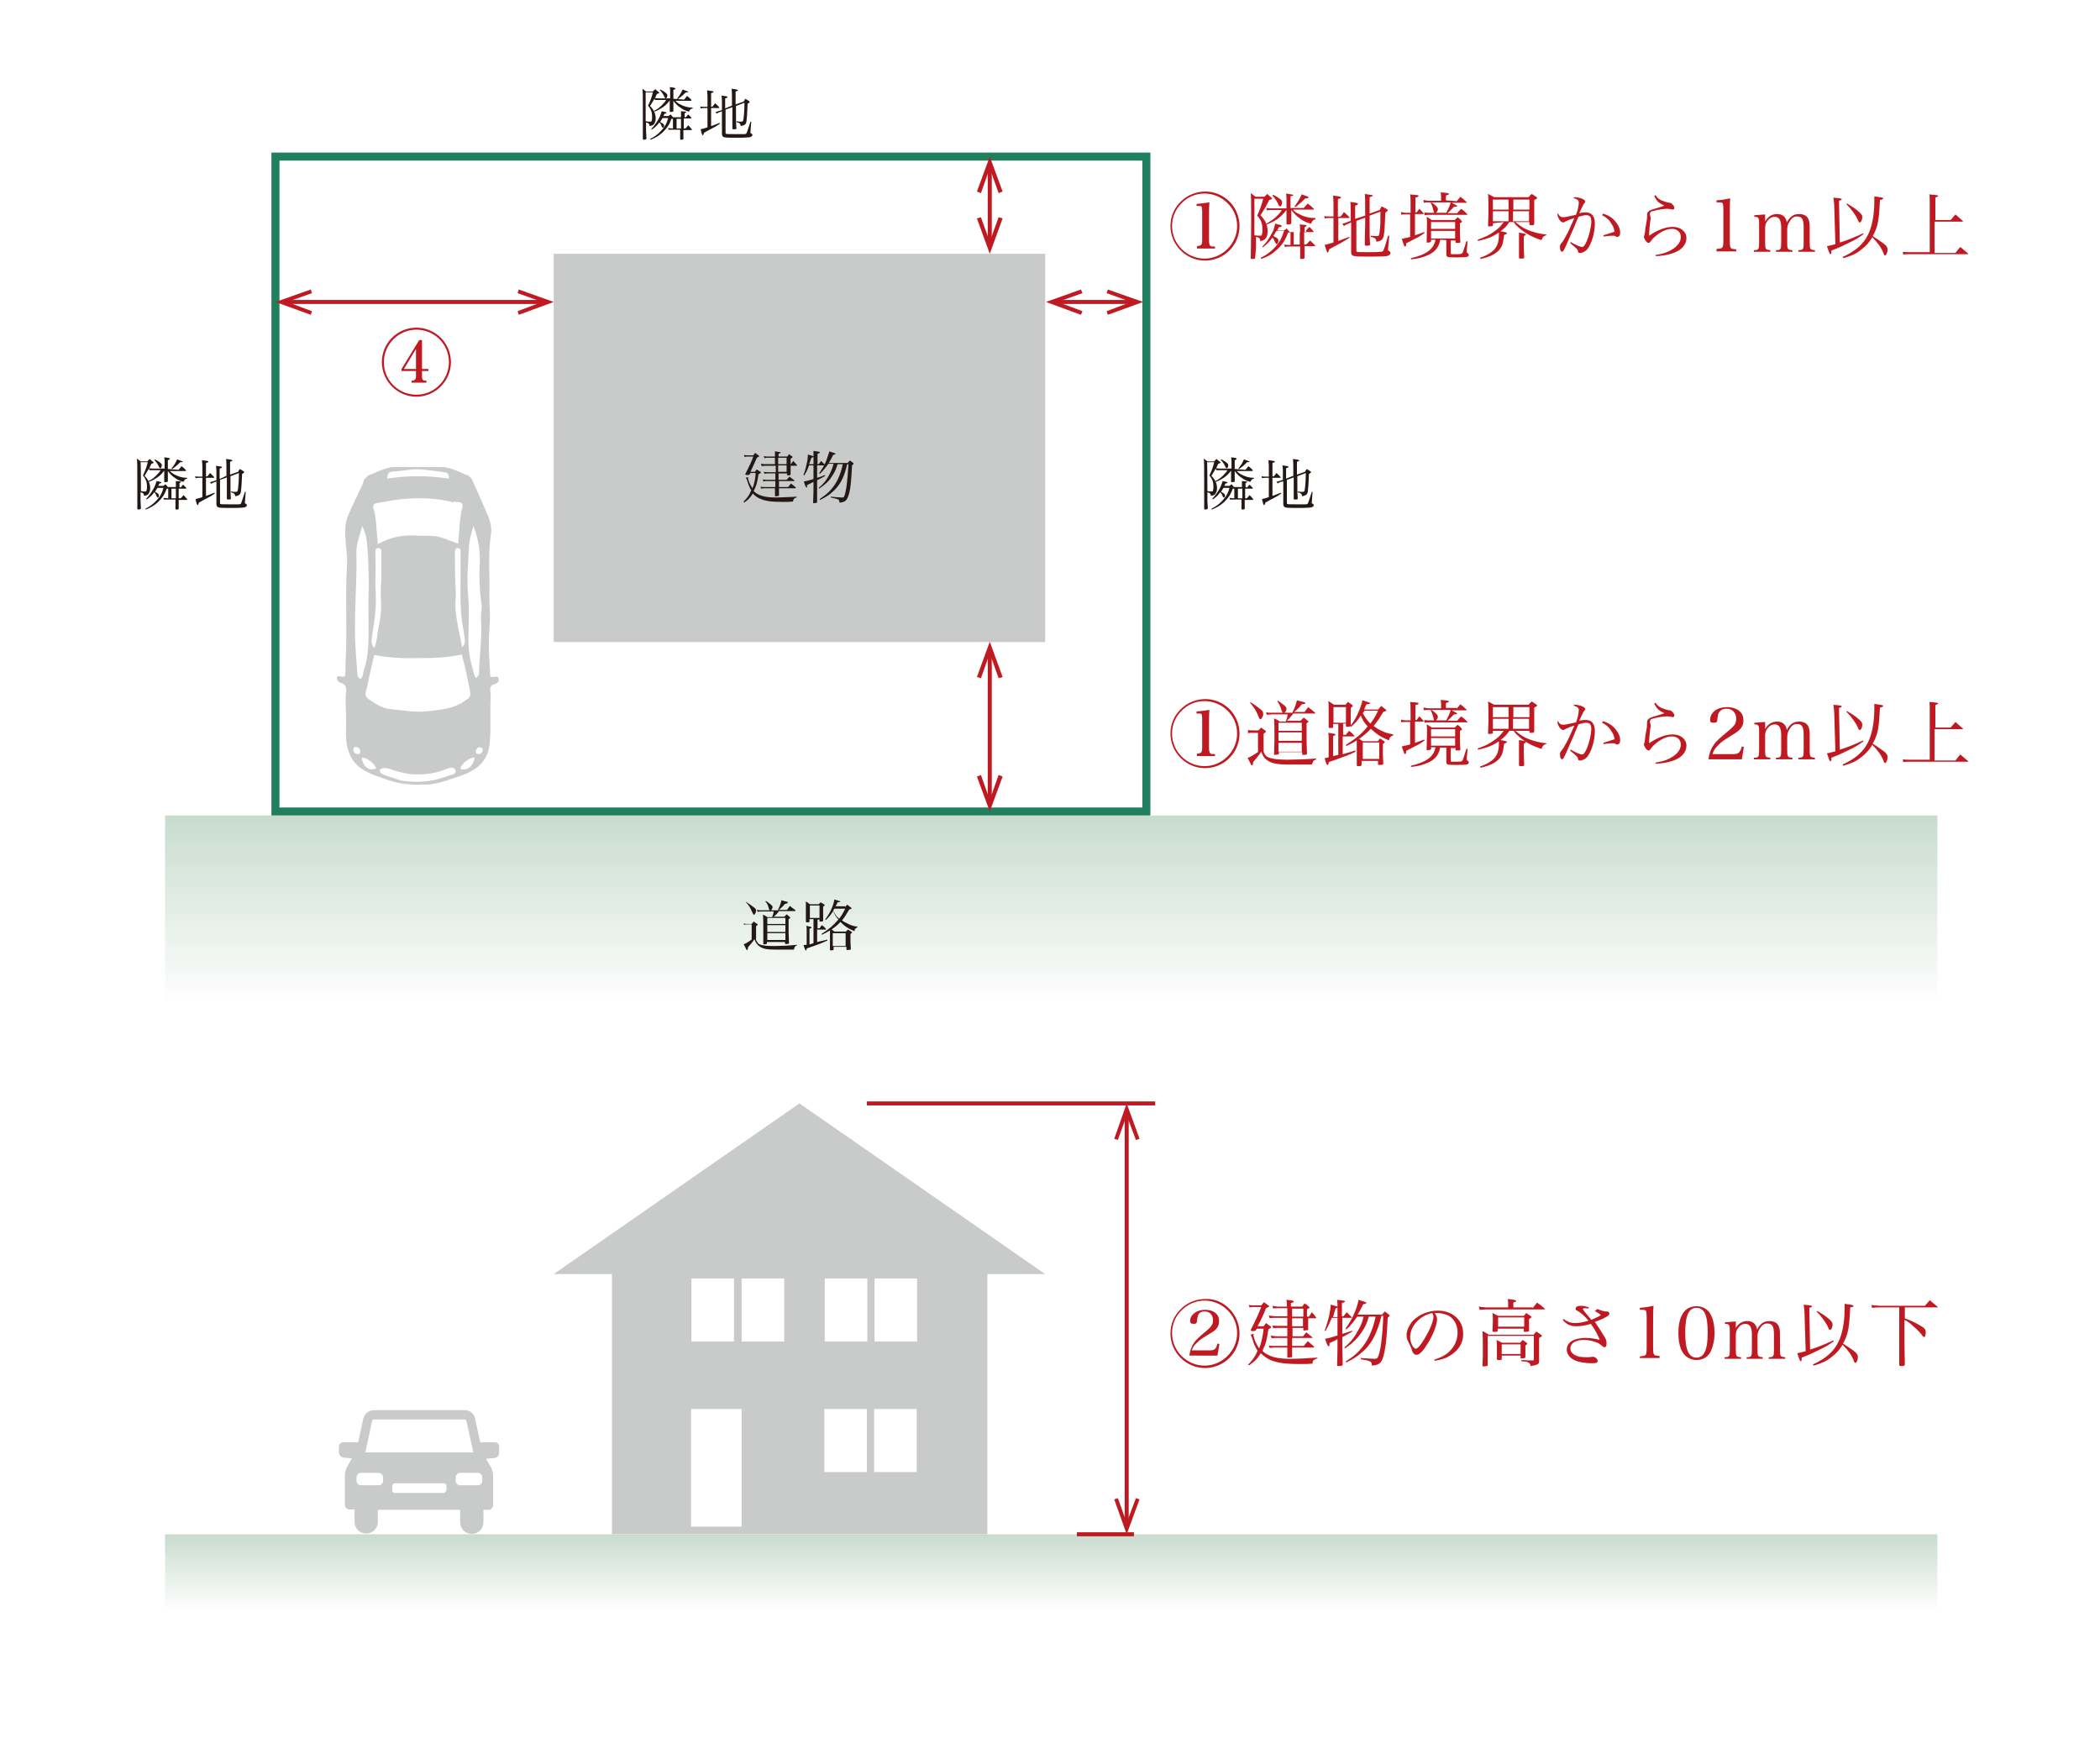 <?xml version="1.0" encoding="utf-8"?>
<!-- Generator: Adobe Illustrator 27.9.0, SVG Export Plug-In . SVG Version: 6.00 Build 0)  -->
<svg version="1.1" id="_レイヤー_2" xmlns="http://www.w3.org/2000/svg" xmlns:xlink="http://www.w3.org/1999/xlink" x="0px"
	 y="0px" viewBox="0 0 523 432.8" style="enable-background:new 0 0 523 432.8;" xml:space="preserve">
<style type="text/css">
	.st0{fill:#FFFFFF;}
	.st1{fill:#FFFFFF;stroke:#207F5C;stroke-width:2;stroke-miterlimit:10;}
	.st2{fill:#C9CACA;}
	.st3{fill:url(#SVGID_1_);}
	.st4{fill:none;stroke:#BF1A22;stroke-miterlimit:10;}
	.st5{fill:#BF1A22;}
	.st6{fill:url(#SVGID_00000010287692192239219050000010045070235039573137_);}
	.st7{fill:#231815;}
</style>
<g id="flame">
	<rect y="0" class="st0" width="523" height="432.8"/>
</g>
<g id="word">
	<g>
		<rect x="68.6" y="39" class="st1" width="216.9" height="163.1"/>
		<polygon class="st2" points="199.1,274.8 137.9,317.3 152.4,317.3 152.4,382.1 245.9,382.1 245.9,317.3 260.3,317.3 		"/>
		<g>
			<rect x="172.1" y="350.9" class="st0" width="12.6" height="29.3"/>
			<rect x="205.3" y="350.9" class="st0" width="10.6" height="15.7"/>
			<rect x="217.7" y="350.9" class="st0" width="10.6" height="15.7"/>
			<rect x="172.2" y="318.4" class="st0" width="10.6" height="15.7"/>
			<rect x="184.7" y="318.4" class="st0" width="10.6" height="15.7"/>
			<rect x="205.4" y="318.4" class="st0" width="10.6" height="15.7"/>
			<rect x="217.8" y="318.4" class="st0" width="10.6" height="15.7"/>
		</g>
		
			<linearGradient id="SVGID_1_" gradientUnits="userSpaceOnUse" x1="261.797" y1="32.068" x2="261.797" y2="51.134" gradientTransform="matrix(1 0 0 -1 0 433.276)">
			<stop  offset="0" style="stop-color:#FFFFFF"/>
			<stop  offset="1" style="stop-color:#C8DCCE"/>
		</linearGradient>
		<rect x="41.1" y="382.1" class="st3" width="441.4" height="19.1"/>
		<line class="st4" x1="215.9" y1="274.8" x2="287.7" y2="274.8"/>
		<line class="st4" x1="268.2" y1="382.1" x2="282.4" y2="382.1"/>
		<g>
			<line class="st4" x1="280.6" y1="277.7" x2="280.6" y2="379.3"/>
			<polygon class="st5" points="277.5,283.6 278.4,283.9 280.6,277.8 282.9,283.9 283.8,283.6 280.6,274.8 			"/>
			<polygon class="st5" points="277.5,373.4 278.4,373.1 280.6,379.2 282.9,373.1 283.8,373.4 280.6,382.1 			"/>
		</g>
		<g>
			<line class="st4" x1="246.5" y1="162.6" x2="246.5" y2="199.3"/>
			<polygon class="st5" points="243.3,168.6 244.3,168.9 246.5,162.7 248.7,168.9 249.7,168.6 246.5,159.8 			"/>
			<polygon class="st5" points="243.3,193.4 244.3,193 246.5,199.2 248.7,193 249.7,193.4 246.5,202.1 			"/>
		</g>
		<g>
			<line class="st4" x1="246.5" y1="41.8" x2="246.5" y2="60.3"/>
			<polygon class="st5" points="243.3,47.7 244.3,48.1 246.5,41.9 248.7,48.1 249.7,47.7 246.5,39 			"/>
			<polygon class="st5" points="243.3,54.4 244.3,54.1 246.5,60.2 248.7,54.1 249.7,54.4 246.5,63.2 			"/>
		</g>
		<g>
			<line class="st4" x1="281.8" y1="75.2" x2="263.3" y2="75.2"/>
			<polygon class="st5" points="275.9,72.1 275.6,73 281.7,75.2 275.6,77.5 275.9,78.4 284.7,75.2 			"/>
			<polygon class="st5" points="269.2,72.1 269.6,73 263.4,75.2 269.6,77.5 269.2,78.4 260.5,75.2 			"/>
		</g>
		<g>
			<line class="st4" x1="135.1" y1="75.2" x2="71.4" y2="75.2"/>
			<polygon class="st5" points="129.2,72.1 128.9,73 135,75.2 128.9,77.5 129.2,78.4 137.9,75.2 			"/>
			<polygon class="st5" points="77.4,72.1 77.7,73 71.5,75.2 77.7,77.5 77.4,78.4 68.6,75.2 			"/>
		</g>
		<g>
			<path class="st5" d="M306.5,326.3c1.4,1.6,2.2,3.6,2.2,5.8c0,4.8-3.9,8.6-8.6,8.6s-8.6-3.9-8.6-8.6c0-2.5,1-4.7,2.9-6.4
				c1.5-1.4,3.7-2.2,5.8-2.2C302.6,323.4,304.8,324.4,306.5,326.3z M294,326.6c-1.4,1.5-2.1,3.4-2.1,5.4c0,4.5,3.7,8.1,8.1,8.1
				s8.1-3.7,8.1-8.1c0-2.3-0.9-4.4-2.7-6c-1.4-1.3-3.4-2.1-5.4-2.1C297.7,323.9,295.6,324.9,294,326.6z M296.2,337.6
				c0.2-1.3,0.5-2.2,1.1-3.1c0.6-0.9,1.3-1.5,3.2-3.1c1.2-1,1.6-1.6,1.6-2.6c0-1.3-0.8-2.2-2.1-2.2c-0.9,0-1.5,0.4-1.7,1.2
				c-0.1,0.3-0.1,0.5-0.2,1.2c0,0.5-0.2,0.7-0.8,0.7s-0.9-0.2-0.9-0.7c0-1.6,1.6-2.8,3.7-2.8c1,0,1.9,0.2,2.5,0.7
				c0.7,0.5,1,1.2,1,2.1c0,1.4-0.6,2.2-2.4,3.2c-2,1.2-2.4,1.5-3.1,2.2c-0.7,0.6-1,1.1-1.3,1.9h4.5c1.2,0,1.6-0.4,1.9-1.7l0.5,0.1
				l-0.5,2.9H296.2L296.2,337.6z"/>
			<path class="st5" d="M310.8,339.9c1.2-1.2,1.8-2.1,2.4-3.5c-0.5-0.8-1-1.7-1.3-3c-0.2-0.6-0.3-0.8-0.5-1l0.8-0.2
				c0,0.1,0,0.2,0,0.3c0,0.7,0.6,2.2,1.4,3.3c0.6-1.6,0.9-3,1.1-4.9h-1.7c-0.1,0.1-0.1,0.3-0.2,0.3c-0.1,0.2-0.2,0.3-0.6,0.3h-0.2
				c-0.3,0-0.5-0.1-0.5-0.2v-0.1c1.3-2.6,2-4.1,2.6-5.7h-1.9c-0.3,0-0.6,0-1,0.1L311,325c0.2,0,0.6,0.1,1.2,0.1h1.9
				c0.3-0.3,0.4-0.5,0.7-0.8c0.5,0.4,0.7,0.5,1.2,0.9c0.1,0.1,0.1,0.1,0.1,0.1c0,0.1-0.1,0.2-0.8,0.5c-0.7,1.8-1.1,2.6-2.1,4.5h1.5
				c0.3-0.4,0.4-0.5,0.6-0.8c0.5,0.3,0.6,0.5,1.1,0.8c0.1,0.1,0.2,0.2,0.2,0.2c0,0.1-0.2,0.3-0.7,0.5c-0.4,2.7-0.6,3.6-1.5,5.4
				c0.5,0.5,0.8,0.7,1.4,1c1.3,0.7,3,1,5.5,1c1.8,0,3.7-0.1,6.8-0.3v0.2c-0.5,0.1-0.7,0.3-1,0.5c-0.2,0.2-0.2,0.4-0.2,0.8
				c-1.2,0.1-1.9,0.1-3.1,0.1c-3.8,0-5.7-0.3-7.4-1c-0.9-0.4-1.7-1-2.4-1.7c-0.8,1.3-1.5,2.1-2.9,3L310.8,339.9z M326,327.9
				c0.3-0.5,0.4-0.6,0.7-1.1c0.5,0.5,0.6,0.6,1,1.2c0.1,0.1,0.1,0.2,0.1,0.2c0,0.1-0.1,0.1-0.1,0.1h-1.9c0,0.3,0,0.5,0,0.5
				c0,1.2,0,1.9,0,2.2c0,0.3-0.1,0.3-0.6,0.3c-0.1,0-0.2,0-0.4,0.1h0c-0.1,0-0.2-0.1-0.2-0.3v-0.4h-2.7l0,2.1h2.6
				c0.4-0.4,0.5-0.6,0.8-1c0.6,0.5,0.8,0.6,1.5,1.2c0,0.1,0.1,0.1,0.1,0.1c0,0.1-0.1,0.1-0.2,0.1h-4.9l0,2h2.9
				c0.4-0.5,0.6-0.7,1-1.2c0.6,0.5,0.8,0.7,1.5,1.3c0,0.1,0.1,0.1,0.1,0.1c0,0.1-0.1,0.2-0.2,0.2h-5.3c0,1.2,0,1.6,0,2.3
				c0,0.1-0.1,0.1-0.1,0.1c-0.1,0-0.6,0.1-0.9,0.1c-0.1,0-0.2,0-0.2-0.1c0-0.3,0-0.9,0-1.9v-0.5h-3c-0.6,0-0.8,0-1.4,0.1l-0.2-0.6
				c0.5,0.1,1.1,0.1,1.6,0.1h3v-2h-2.6c-0.5,0-0.7,0-1.3,0.1l-0.2-0.7c0.5,0.1,1.1,0.2,1.5,0.2h2.6v-2.1h-2.2c-0.6,0-0.8,0-1.3,0.1
				l-0.2-0.7c0.5,0.1,1.2,0.1,1.5,0.1h2.2v-2h-3c-0.6,0-0.8,0-1.4,0.1l-0.2-0.7c0.7,0.1,1.1,0.2,1.6,0.2h3v-2h-2.4
				c-0.3,0-0.6,0-1.1,0.1l-0.2-0.7c0.6,0.1,1,0.2,1.3,0.2h2.3c0-0.5,0-1-0.1-1.7c0.9,0.1,1.6,0.2,1.7,0.3c0.1,0,0.1,0.1,0.1,0.1
				c0,0.2-0.1,0.3-0.7,0.4v0.9h2.8c0.2-0.3,0.3-0.4,0.6-0.8c0.5,0.3,0.6,0.4,1.1,0.8c0.1,0.1,0.1,0.1,0.1,0.2s0,0.1-0.1,0.2
				c0,0-0.1,0.1-0.2,0.1c-0.1,0.1-0.2,0.1-0.3,0.2v0.5l0,0.7v0.6H326L326,327.9z M324.6,325.9h-2.8v2h2.8V325.9z M321.8,328.3l0,2
				h2.7v-2H321.8z"/>
			<path class="st5" d="M333.1,327.9v-2.6c0-0.9,0-1-0.1-1.6c0.4,0.1,0.7,0.1,0.9,0.1c0.8,0.1,1.1,0.2,1.1,0.3s-0.3,0.3-0.8,0.4v3.3
				h0.4l0.8-1c0.5,0.5,0.7,0.7,1.2,1.2c0,0.1,0.1,0.1,0.1,0.1c0,0.1-0.1,0.1-0.1,0.1h-2.3l0,4c1.3-0.4,1.6-0.5,2.4-0.8l0.1,0.2
				c-0.5,0.3-1.3,0.8-2.5,1.4v2l0.1,4.8v0.1c0,0.2-0.4,0.3-1.1,0.3c-0.2,0-0.3,0-0.3-0.1v-0.1c0.1-2.8,0.1-3.9,0.1-4.9v-1.6
				c-0.7,0.4-0.7,0.4-2,1c0,0.2,0,0.3,0,0.4c0,0.3-0.1,0.4-0.2,0.4c-0.2,0-0.5-0.6-0.9-1.9c0.9-0.1,1.8-0.4,3.1-0.8v-4.4h-1.4
				c-0.6,1.4-1.1,2.4-1.6,3.3l-0.2-0.1c0.6-1.7,0.8-2.4,1.1-3.6c0.2-1,0.4-2.2,0.4-2.6c0,0,0-0.2,0-0.3c1.5,0.4,1.8,0.5,1.8,0.6
				c0,0.1-0.2,0.2-0.6,0.4c-0.1,0.4-0.2,0.7-0.3,1l-0.3,1.1H333.1z M344,327.9c-0.4,1.5-0.5,1.9-0.8,2.7c-1,2.8-2.3,4.9-4.4,6.5
				c-0.9,0.8-1.7,1.3-3.5,2.2l-0.2-0.2c1.7-1.1,2.6-1.8,3.5-2.8c1.9-2.1,3.2-4.7,4-8.4h-1.7c-0.5,1.7-0.9,2.6-1.8,3.9
				c-1.1,1.6-2.1,2.6-4.1,4l-0.2-0.2c1.7-1.5,2.5-2.5,3.5-4.4c0.7-1.2,1-2,1.3-3.3h-1.6c-0.9,1.3-1.5,2.1-2.7,3.2l-0.2-0.2
				c1.1-1.6,1.8-2.8,2.3-4.1c0.2-0.4,0.7-1.9,0.8-2.4c0.1-0.2,0.1-0.3,0.1-0.7c1.6,0.5,2,0.6,2,0.8c0,0.1-0.3,0.3-0.8,0.3
				c-0.5,1-0.7,1.5-1.4,2.6h6.1c0.3-0.4,0.4-0.5,0.7-0.8l1,0.8c0.1,0.1,0.2,0.2,0.2,0.2c0,0.1-0.2,0.3-0.5,0.6
				c-0.2,5.1-0.6,8.2-1.2,10c-0.5,1.3-0.9,1.7-2.7,1.9c-0.1-0.6-0.1-0.8-0.4-1c-0.2-0.1-0.7-0.3-1.3-0.4l-0.6-0.1
				c-0.2,0-0.3-0.1-0.5-0.1v-0.3c1,0.1,3.2,0.2,3.4,0.2c0.5,0,0.6-0.1,0.8-0.3c0.7-1.3,1.2-5,1.4-10.4H344z"/>
			<path class="st5" d="M357.2,338.6c1.9-0.6,3.2-1.3,4.2-2.5c1.1-1.2,1.6-2.7,1.6-4.3c0-1.7-0.7-3.1-2-4c-0.8-0.5-2-0.8-3.1-0.8
				c-0.2,0-0.3,0-0.6,0c0.4,0.6,0.6,1,0.6,1.5c0,1.4-1,4-2.4,6.2c-1.1,1.8-2,2.7-2.7,2.7c-0.3,0-0.6-0.1-0.8-0.4
				c-0.2-0.2-0.2-0.3-0.5-1.2c-0.2-0.5-0.3-0.7-0.8-1.7c-0.3-0.6-0.4-1.1-0.4-1.6c0-1.1,0.6-2.5,1.6-3.6c1.5-1.5,3.8-2.5,6.2-2.5
				c1.8,0,3.5,0.6,4.6,1.7c1.2,1.1,1.7,2.5,1.7,4.2c0,2.3-1.3,4.2-3.6,5.5c-1,0.6-2,0.8-3.5,1.1L357.2,338.6z M351.2,333
				c0,0.9,0.3,1.7,0.7,2.4c0.3,0.3,0.5,0.5,0.7,0.5c0.4,0,1.3-1,2.1-2.4c1.3-2.1,2.3-4.4,2.3-5.6c0-0.3-0.1-0.5-0.3-0.9
				C353.7,327.6,351.2,330.2,351.2,333z"/>
			<path class="st5" d="M381.7,325.8c0.5-0.6,0.6-0.8,1.1-1.4c0.9,0.6,1.1,0.8,1.9,1.5c0.1,0.1,0.1,0.1,0.1,0.1
				c0,0.1-0.1,0.1-0.2,0.1h-14.4c-0.5,0-1.3,0.1-1.7,0.1l-0.2-0.8c0.6,0.1,1.5,0.2,1.8,0.2h5.5v-1c0-0.3,0-0.5-0.1-1.1
				c1.8,0.2,2.1,0.3,2.1,0.5c0,0.1-0.1,0.2-0.7,0.4v1.2H381.7z M381.9,332.4c0.2-0.2,0.5-0.5,0.7-0.8c0.6,0.4,0.8,0.5,1.3,0.9
				c0.1,0.1,0.1,0.1,0.1,0.2c0,0.1,0,0.1-0.7,0.5v2.9c0,0.6,0,1.1,0,1.7c0,0.8,0,0.9,0,1.3c0,0.5-0.2,0.6-0.7,0.8
				c-0.3,0.1-0.7,0.2-1.4,0.3c-0.1-0.5-0.2-0.7-0.6-0.9c-0.3-0.2-0.7-0.2-1.7-0.3v-0.3c1.3,0.1,1.9,0.1,2.9,0.1
				c0.1,0,0.2-0.1,0.2-0.3v-5.8h-11.5v3.7c0,1.4,0,1.7,0,3.6c0,0.1-0.1,0.1-0.2,0.2c-0.2,0-0.6,0.1-0.8,0.1c-0.2,0-0.3,0-0.3-0.2
				c0.1-2.2,0.1-2.4,0.1-2.9c0-3.3,0-4.3-0.1-5.7c0.7,0.3,0.9,0.5,1.6,0.9H381.9z M379.5,327.7c0.3-0.3,0.3-0.4,0.6-0.7
				c0.5,0.3,0.7,0.5,1.2,0.8c0.1,0.1,0.1,0.1,0.1,0.2c0,0.1,0,0.1-0.6,0.5v0.8c0,0.4,0,0.7,0,2.1c0,0.1,0,0.2-0.2,0.2
				c-0.1,0-0.6,0.1-0.8,0.1c-0.2,0-0.3-0.1-0.3-0.2v-0.6h-6.5v0.5c0,0.2-0.2,0.3-0.8,0.3c-0.4,0-0.5,0-0.5-0.2v-0.1
				c0-1,0.1-1.4,0.1-2.3s0-1.4-0.1-2.1c0.7,0.3,0.8,0.4,1.4,0.7H379.5z M378.6,334.4c0.3-0.3,0.3-0.4,0.6-0.7
				c0.5,0.3,0.6,0.4,1.1,0.8c0.1,0.1,0.1,0.1,0.1,0.1c0,0.1-0.2,0.2-0.5,0.5v2c0,0.3,0,0.6,0,0.9c0,0.2-0.3,0.3-1,0.3
				c-0.2,0-0.2,0-0.2-0.1v-0.6H374v0.9c0,0.2-0.2,0.2-0.6,0.2c-0.1,0-0.2,0-0.3,0h0c-0.2,0-0.3-0.1-0.3-0.2l0-2.6c0-1,0-1.6-0.1-2.2
				c0.6,0.3,0.8,0.4,1.4,0.7H378.6z M373.1,330.4h6.5v-2.3h-6.5V330.4z M374,337.2h4.7v-2.4H374V337.2z"/>
			<path class="st5" d="M397.8,326c0.7,0.3,1.7,0.6,2,0.6c0.1,0,0.1,0,0.2,0h0.1c0.5,0,0.7,0.2,0.7,0.6c0,0.3-0.3,0.5-1,0.9
				c-0.6,0.3-0.9,0.5-2.6,1.1c0.9,1.3,1.9,2.9,2.5,3.9c0.3,0.5,0.4,0.9,0.4,1.4c0,0.7-0.1,1-0.5,1c-0.2,0-0.3-0.1-0.6-0.3
				c-0.4-0.3-0.8-0.7-1.2-0.8c-0.9-0.4-2.1-0.7-3.3-0.7c-2.1,0-3.4,0.8-3.4,2.1c0,0.8,0.5,1.4,1.4,1.8c0.6,0.3,1.5,0.4,2.5,0.4
				c0.7,0,1.1,0,1.6-0.1c0.1,0,0.2,0,0.2,0c0.5,0,1.1,0.6,1.1,1c0,0.5-0.3,0.6-1.6,0.6c-1.3,0-2.6-0.2-3.5-0.5
				c-1.6-0.5-2.6-1.6-2.6-2.9c0-1.8,1.8-2.9,4.7-2.9c1.2,0,2.6,0.2,3.5,0.5c-0.4-1.2-1.2-2.6-2.2-4c-1.3,0.4-2.5,0.6-3.7,0.6
				c-1.4,0-2.4-0.5-3.3-1.6l0.2-0.2c1,0.7,1.7,1,2.9,1c1,0,2.1-0.2,3.3-0.6c-0.8-1-1.8-1.9-2.5-2.3c-0.6-0.3-0.7-0.4-0.7-0.7
				c0-0.4,0.5-0.7,1.2-0.7c0.6,0,1.3,0.1,2.1,0.4l-0.1,0.3c-0.4-0.1-0.7-0.1-0.8-0.1c-0.4,0-0.6,0.1-0.6,0.2c0,0.1,0.2,0.3,0.7,1
				c0.2,0.2,0.7,0.8,1.4,1.7c0.2-0.1,0.5-0.2,1.1-0.5c0.4-0.2,0.8-0.3,1.3-0.7c-0.5-0.4-0.5-0.4-1.5-1L397.8,326z"/>
			<path class="st5" d="M408.4,337.8c0.8-0.1,1-0.1,1.2-0.2c0.4-0.2,0.5-0.6,0.5-1.9v-7.6c0-1-0.1-1.6-0.2-1.7
				c-0.1-0.1-0.4-0.2-0.8-0.2h-0.7v-0.5c1.4-0.1,2.5-0.3,3.4-0.5c-0.1,1.4-0.1,3-0.1,5.1v5.3c0,1.2,0.1,1.6,0.3,1.8
				c0.2,0.2,0.3,0.2,1.3,0.3v0.5h-4.9V337.8z"/>
			<path class="st5" d="M419,327.3c0.7-1.3,2-2,3.5-2c1.5,0,2.8,0.7,3.5,2c0.7,1.2,1,2.9,1,4.7c0,1.8-0.4,3.4-1,4.7
				c-0.7,1.3-2,2-3.5,2c-1.5,0-2.8-0.8-3.5-2s-1-2.9-1-4.7C418,330.1,418.3,328.5,419,327.3z M422.5,338.1c1.9,0,2.8-1.9,2.8-6.2
				c0-4.3-0.8-6.2-2.8-6.2c-1.9,0-2.8,1.9-2.8,6.2C419.7,336.2,420.6,338.1,422.5,338.1z"/>
			<path class="st5" d="M432.2,330.9c0.7-1.3,1.7-1.9,3-1.9c1.3,0,2.2,0.7,2.4,2.1c0.8-1.5,1.7-2.1,3.1-2.1c0.9,0,1.6,0.3,2,0.8
				c0.4,0.5,0.6,1.2,0.6,2.4v3.9c0,1.7,0.1,1.8,1.3,1.9v0.4h-4.1v-0.4c1.2,0,1.3-0.2,1.3-1.9v-3.6c0-1.2-0.1-1.7-0.3-2.2
				c-0.3-0.5-0.7-0.7-1.4-0.7c-0.6,0-1.2,0.3-1.7,1.1c-0.5,0.7-0.7,1.3-0.7,2.2v3.2c0,1.7,0.1,1.8,1.3,1.9v0.4H435v-0.4
				c1.2,0,1.3-0.2,1.3-1.9v-3.8c0-1.7-0.5-2.6-1.6-2.6c-0.7,0-1.3,0.3-1.8,1c-0.5,0.6-0.6,1.2-0.6,1.9v3.5c0,1.7,0.1,1.8,1.3,1.9
				v0.4h-4.1v-0.4c1.2,0,1.3-0.2,1.3-1.9v-4.8c0-1.4-0.2-1.6-1.2-1.6v-0.4l2.7-0.2V330.9z"/>
			<path class="st5" d="M450.8,336.1c2-0.6,4.1-1.5,5.8-2.3l0.1,0.2c-1,0.8-2,1.4-3.9,2.3c-1.2,0.6-2,1-4.1,1.8c0,0.2,0,0.4,0,0.5
				c0,0.3-0.1,0.4-0.2,0.4c-0.2,0-0.3-0.2-0.9-2c0.7-0.1,0.9-0.2,2.1-0.5l-0.3-9.7c0-0.5-0.1-1-0.2-1.9c0.4,0.1,0.7,0.1,0.9,0.1
				c0.9,0.1,1.2,0.2,1.2,0.3c0,0.1-0.2,0.3-0.7,0.4L450.8,336.1z M451.5,339.8c3.1-1.4,5.2-3.2,6.3-5.5c1-1.9,1.6-5.1,1.6-8.3
				c0-0.5,0-0.8,0-1.3c1.9,0.3,2.2,0.3,2.2,0.5c0,0.2-0.2,0.3-0.8,0.4c-0.2,3.6-0.3,4.9-0.7,6.4c-0.3,1-0.6,1.7-1.1,2.6
				c0.9,0.6,2,1.3,2.9,2c0.6,0.5,0.8,0.9,0.8,1.3c0,0.7-0.3,1.5-0.6,1.5c-0.2,0-0.3-0.1-0.4-0.5c-0.6-1.5-1.5-2.7-2.8-4
				c-0.8,1.3-1.6,2.2-2.8,3.1c-1.2,1-2.4,1.5-4.4,2.1L451.5,339.8z M452.6,326.5c1.4,0.8,2.1,1.3,2.8,1.9c0.7,0.6,1,1,1,1.4
				c0,0.7-0.3,1.4-0.6,1.4c-0.2,0-0.3-0.1-0.5-0.6c-0.5-1.2-1.7-2.8-2.9-4L452.6,326.5z"/>
			<path class="st5" d="M474.3,328.3c1.9,0.7,2.3,0.9,3.9,1.8c1.2,0.7,1.4,1,1.4,1.8c0,0.6-0.2,1.1-0.4,1.1c-0.1,0-0.2-0.1-0.3-0.2
				c-0.5-0.7-1.3-1.6-2.5-2.6c-0.8-0.8-1.2-1-2.1-1.5v6l0.1,5.2c0,0.1-0.1,0.2-0.2,0.2c-0.2,0.1-0.5,0.1-0.7,0.1
				c-0.4,0-0.4,0-0.5-0.3l0-5.2v-9.1h-4.4c-0.9,0-1.6,0-2.4,0.1l-0.1-0.7c0.7,0.1,1.5,0.2,2.6,0.2h10.7c0.5-0.6,0.7-0.8,1.2-1.4
				c0.8,0.7,1.1,0.9,1.9,1.6c0.1,0.1,0.1,0.1,0.1,0.1c0,0.1-0.1,0.1-0.2,0.1h-8V328.3z"/>
		</g>
		<g>
			<path class="st5" d="M306.5,176.9c1.4,1.6,2.2,3.6,2.2,5.8c0,4.8-3.9,8.6-8.6,8.6s-8.6-3.9-8.6-8.6c0-2.5,1-4.7,2.9-6.4
				c1.5-1.4,3.7-2.2,5.8-2.2C302.6,174.1,304.8,175.1,306.5,176.9z M294,177.3c-1.4,1.5-2.1,3.4-2.1,5.4c0,4.5,3.7,8.1,8.1,8.1
				s8.1-3.7,8.1-8.1c0-2.3-0.9-4.4-2.7-6c-1.4-1.3-3.4-2.1-5.4-2.1C297.7,174.6,295.6,175.5,294,177.3z M297.9,187.7
				c1.4-0.1,1.5-0.2,1.5-1.8v-6.7c0-0.9-0.1-1.3-0.2-1.4c-0.1-0.1-0.3-0.1-0.8-0.1H298v-0.5c1.2-0.1,2.3-0.3,3.2-0.4
				c-0.1,1.2-0.1,2.5-0.1,4.3v4.9c0,1,0.1,1.4,0.3,1.6c0.2,0.2,0.3,0.2,1.2,0.2v0.5h-4.5V187.7z"/>
			<path class="st5" d="M310.8,181.8c0.5,0.1,1,0.1,1.4,0.1h1.2c0.3-0.3,0.4-0.4,0.7-0.7c0.5,0.4,0.7,0.5,1.1,0.8
				c0.1,0.1,0.1,0.1,0.1,0.2c0,0,0,0.1-0.1,0.1c-0.1,0.1-0.1,0.1-0.2,0.2c-0.1,0.1-0.2,0.1-0.3,0.3v4.4c0.3,0.8,0.6,1.2,1.2,1.4
				c0.9,0.4,2.3,0.6,4.8,0.6c1.6,0,4.5-0.1,7.1-0.3v0.2c-0.5,0.2-0.7,0.4-0.8,0.6c0,0.1-0.1,0.3-0.3,0.7c-1.7,0-3.2,0-5.6,0
				c-3.3,0-4.5-0.3-5.7-1.2c-0.6-0.5-0.9-1-1.3-2c-0.5,0.8-1,1.4-2,2.6c-0.1,0.8-0.1,0.8-0.3,0.8c-0.1,0-0.1-0.1-0.2-0.1
				c0-0.1-0.1-0.2-0.4-0.8c-0.2-0.4-0.2-0.5-0.5-0.9c1.1-0.5,1.8-1,2.6-1.5v-4.8h-1.3c-0.3,0-0.8,0-1.2,0.1L310.8,181.8z
				 M311.5,174.9c0.8,0.5,1.4,0.9,2.5,1.8c0.5,0.4,0.6,0.7,0.6,1.1c0,0.6-0.4,1.3-0.7,1.3c-0.2,0-0.3-0.1-0.7-1.2
				c-0.4-1-1.1-2-1.9-2.9L311.5,174.9z M321.9,177.4c0.5-1,0.9-2.1,1.1-3c1.2,0.3,1.9,0.5,1.9,0.5c0.1,0.1,0.2,0.1,0.2,0.2
				c0,0.2-0.1,0.2-0.9,0.3c-0.6,0.8-1,1.2-1.9,1.9h2.6c0.4-0.5,0.5-0.7,0.9-1.2c0.7,0.5,0.9,0.7,1.6,1.3c0.1,0.1,0.2,0.2,0.2,0.2
				c0,0.1-0.1,0.1-0.2,0.1h-5.3c-0.7,0.9-0.9,1.1-1.6,1.8h3.4c0.3-0.3,0.4-0.4,0.8-0.8c0.5,0.4,0.6,0.5,1,0.8
				c0.1,0.1,0.2,0.2,0.2,0.2c0,0.1-0.3,0.3-0.5,0.4v3.6c0,0.9,0,1.1,0.1,3.9c0,0.2-0.1,0.2-0.1,0.3c-0.2,0.1-0.5,0.1-0.8,0.1
				c-0.3,0-0.3-0.1-0.3-0.3v-0.4h-5.8v0.4c0,0.1-0.1,0.2-0.2,0.2c0,0-0.7,0.1-0.8,0.1c-0.1,0-0.2-0.1-0.2-0.2V188
				c0-1.7,0.1-2.5,0.1-3.5c0-2.6,0-4.6-0.1-5.6c0.7,0.3,0.9,0.4,1.4,0.8h1.5c0.3-0.7,0.4-1.1,0.5-1.8h-3.8c-0.4,0-1,0.1-1.4,0.1
				l-0.2-0.6c0.3,0,0.5,0.1,0.8,0.1c0.1,0,0.4,0,0.8,0h2.6c-0.1-0.1-0.2-0.2-0.3-0.5c-0.4-1.3-0.6-1.7-1.1-2.4l0.2-0.1
				c0.7,0.5,1.1,0.8,1.6,1.2c0.3,0.3,0.5,0.5,0.5,0.8c0,0.4-0.2,0.7-0.5,1H321.9z M324.2,182v-2h-5.8v2H324.2z M318.4,182.4v2.1h5.8
				v-2.1H318.4z M318.4,185v2.2h5.8V185H318.4z"/>
			<path class="st5" d="M334.5,187.8c0.4-0.1,0.8-0.2,1-0.3c1-0.3,1.2-0.3,2-0.6l0.1,0.3c-1.6,0.8-2.4,1.1-6.7,2.6
				c0,0.5-0.1,0.7-0.3,0.7c-0.2,0-0.3-0.2-0.7-1.7c0.5-0.1,0.7-0.1,1-0.2v-4.8c0-0.6,0-0.8-0.1-1.3c0.3,0,0.5,0.1,0.7,0.1
				c0.8,0.1,1.1,0.2,1.1,0.3c0,0.2-0.2,0.3-0.6,0.4v5l1.3-0.3v-7.7h-1.3v0.8c0,0.2-0.2,0.2-0.6,0.2c-0.2,0-0.3,0-0.3,0h0
				c-0.1,0-0.2-0.1-0.2-0.2v-0.1c0-0.8,0-1.9,0-5.1c0-0.3,0-0.7-0.1-1.3c0.6,0.3,0.8,0.5,1.4,0.9h2.9c0.3-0.3,0.3-0.4,0.6-0.7
				c0.4,0.3,0.6,0.4,1,0.7c0.1,0.1,0.2,0.2,0.2,0.3c0,0.1-0.2,0.3-0.5,0.5v1.4c0,0.8,0,1.1,0,2.9c0,0.3-0.1,0.3-0.6,0.4
				c-0.1,0-0.3,0-0.5,0h0c-0.1,0-0.1-0.1-0.1-0.2v-0.6h-0.7v2.8h0.7c0.3-0.5,0.5-0.6,0.8-1c0.6,0.5,0.8,0.7,1.3,1.2
				c0,0.1,0,0.1,0,0.1c0,0.1-0.1,0.1-0.2,0.1h-2.7V187.8z M332.1,180h3.1v-3.9h-3.1V180z M343.3,176.6c0.3-0.3,0.4-0.5,0.7-0.8
				c0.5,0.4,0.6,0.5,1.1,0.9c0.2,0.1,0.2,0.2,0.2,0.2c0,0.1-0.2,0.2-0.8,0.4c-1,1.7-1.5,2.4-2.4,3.5c0.4,0.3,0.7,0.5,1,0.7
				c1.4,0.8,2.2,1.1,3.9,1.4v0.2c-0.8,0.4-0.9,0.5-1.1,1.3c-2.1-0.9-3.1-1.6-4.5-2.9c-0.9,1-1.8,1.7-2.9,2.5
				c0.4,0.3,0.5,0.3,0.9,0.6h3.7c0.3-0.3,0.4-0.4,0.6-0.7c0.4,0.3,0.8,0.5,1,0.7c0.2,0.1,0.2,0.2,0.2,0.2c0,0.1-0.2,0.2-0.5,0.5
				c0,2.6,0,3.4,0.1,4.8c0,0.1,0,0.2-0.1,0.3c-0.1,0.1-0.6,0.1-1,0.1c-0.2,0-0.2-0.1-0.2-0.2v-0.8h-4.1v1c0,0.1,0,0.1-0.1,0.2
				c-0.1,0.1-0.5,0.1-0.8,0.1c-0.2,0-0.3-0.1-0.3-0.2c0-2.1,0-2.8,0-3.5v-2.7c-0.8,0.5-1.3,0.8-2.6,1.4l-0.1-0.3
				c2.6-1.7,3.8-2.6,5.4-4.6c-0.9-1-1.2-1.5-1.7-2.7c-0.9,1.4-1.4,1.9-2.4,2.8l-0.2-0.2c1.1-1.4,1.6-2.4,2.3-4.1
				c0.4-1.1,0.6-1.6,0.7-2.3c1.3,0.4,1.9,0.6,1.9,0.7c0,0.2-0.3,0.3-0.9,0.3c-0.3,0.7-0.4,0.9-0.6,1.3H343.3z M339.4,189h4.1v-4.1
				h-4.1V189z M339.8,177c-0.1,0.3-0.2,0.3-0.4,0.6c0.8,1.4,1.1,1.8,1.9,2.6c0.8-1.1,1.2-1.7,1.9-3.2H339.8z"/>
			<path class="st5" d="M352.8,179.3c0.3-0.4,0.4-0.5,0.7-0.9c0.5,0.5,0.6,0.6,1,1.1c0,0.1,0.1,0.1,0.1,0.1c0,0.1-0.1,0.1-0.2,0.1
				h-2v5.3c1-0.3,1.3-0.5,2.3-0.8l0.1,0.2c-1.2,0.9-1.3,0.9-4.6,2.6c0,0.6-0.1,0.8-0.3,0.8c-0.1,0-0.1-0.1-0.2-0.2
				c0,0-0.2-0.6-0.6-1.7c0.8-0.2,1.2-0.3,2.1-0.5v-5.6h-1.2c-0.4,0-0.7,0-1,0.1l-0.1-0.7c0.5,0.1,0.8,0.2,1.2,0.2h1.2v-2.5
				c0-0.7,0-1.2-0.1-2.1c0.4,0.1,0.7,0.1,1,0.1c0.9,0.1,1.1,0.1,1.1,0.3c0,0.1-0.2,0.3-0.8,0.4v3.7H352.8z M358.7,186.1
				c-0.1,0.4-0.2,0.6-0.2,0.8c-0.5,1.6-1.6,2.6-3.5,3.3c-1,0.4-1.9,0.6-3.6,0.8l0-0.3c2.1-0.5,3.3-1,4.4-1.8
				c0.9-0.7,1.5-1.6,1.7-2.8h-1.1v0.4c0,0.2-0.2,0.3-0.7,0.3c-0.4,0-0.5,0-0.4-0.2c0-0.8,0.1-3.2,0.1-4.6c0-0.4,0-0.8-0.1-1.6
				c0.6,0.3,0.8,0.5,1.3,0.8h5.7c0.2-0.2,0.5-0.5,0.7-0.7c0.4,0.3,0.6,0.4,0.9,0.8c0.1,0.1,0.2,0.2,0.2,0.3c0,0.1-0.1,0.2-0.5,0.4
				c0,2,0,3.6,0.1,4.6c0,0.3-0.1,0.3-0.8,0.3c-0.3,0-0.4,0-0.4-0.2v-0.4h-1.2v3c0,0.3,0,0.4,0.2,0.4c0.1,0,0.8,0,1.4,0
				c0.9,0,1.2-0.1,1.3-0.3c0.2-0.2,0.4-1.1,1-2.9l0.3,0l-0.2,2.3c0,0.1,0,0.3,0,0.3c0,0.2,0,0.2,0.3,0.4c0.1,0.1,0.2,0.2,0.2,0.4
				c0,0.5-0.5,0.6-2.8,0.6c-2.7,0-2.8,0-2.8-0.9c0-0.4,0-0.9,0-1.6v-1.8H358.7z M362.8,176.5c0.4-0.5,0.5-0.6,0.9-1.1
				c0.7,0.5,0.9,0.7,1.5,1.3c0.1,0.1,0.1,0.1,0.1,0.1c0,0.1-0.1,0.1-0.2,0.1h-3.6c1.2,0.6,1.4,0.7,1.4,0.8c0,0.1-0.2,0.2-0.8,0.2
				c-0.7,0.8-1,1-1.6,1.6h2.4c0.4-0.5,0.5-0.6,1-1.1c0.7,0.5,0.9,0.7,1.5,1.3c0.1,0.1,0.1,0.1,0.1,0.1c0,0-0.1,0.1-0.2,0.1h-9.2
				c-0.6,0-0.9,0-1.3,0.1l-0.1-0.7c0.5,0.1,0.8,0.1,1.4,0.1h1.1c-0.1-0.1-0.1-0.1-0.2-0.6c-0.2-0.8-0.3-1.1-0.7-1.9l0.2-0.1
				c1.1,0.7,1.6,1.3,1.6,1.7c0,0.3-0.2,0.7-0.5,0.9h2.6c0.5-1,0.9-1.8,1.1-2.6h-5.5c-0.5,0-0.8,0-1.2,0.1l-0.1-0.7
				c0.6,0.1,0.9,0.2,1.4,0.2h3v-0.8c0-0.5,0-0.7-0.1-1.3c1.2,0.1,1.9,0.2,2,0.3c0,0,0.1,0.1,0.1,0.1c0,0.1-0.2,0.2-0.8,0.4v1.2
				H362.8z M362.4,181.6h-6v1.8h6V181.6z M356.4,183.8v1.9h6v-1.9H356.4z"/>
			<path class="st5" d="M371.8,182v0.5c0,0.1,0,0.2-0.2,0.2c-0.1,0-0.5,0.1-0.7,0.1c-0.3,0-0.3-0.1-0.3-0.3c0-1.3,0.1-2,0.1-3
				c0-1.3,0-3.9-0.1-4.8c0.6,0.3,0.8,0.4,1.5,0.8h8.6c0.3-0.4,0.4-0.5,0.8-0.8c0.5,0.3,0.7,0.5,1.2,0.8c0.1,0.1,0.1,0.1,0.1,0.2
				c0,0.2-0.2,0.3-0.7,0.5c0,1.1,0,2.9,0,3.1c0,1.1,0,1.6,0,2.8c0,0.1-0.1,0.2-0.1,0.3c-0.1,0.1-0.5,0.1-0.8,0.1
				c-0.2,0-0.3-0.1-0.3-0.3V182h-3.5c0.6,0.5,1.1,0.9,2.1,1.5c1.5,0.8,3.5,1.4,5.6,1.6l0,0.2c-0.6,0.1-0.9,0.4-1.2,1.2
				c-2.2-0.7-3.7-1.5-5.3-2.8c-0.8-0.7-1.2-1-1.6-1.7h-1.1c-0.8,1.2-1.2,1.5-2.2,2.3c0.1,0,0.5,0.1,1.1,0.2c0.4,0.1,0.5,0.2,0.5,0.3
				c0,0.1-0.1,0.2-0.7,0.4c-0.2,1.5-0.3,2.1-0.6,2.8c-0.7,1.5-2.4,2.6-5.3,3.2l-0.1-0.3c1.7-0.6,2.7-1.2,3.5-2
				c0.8-0.9,1.2-2,1.2-3.7c0-0.2,0-0.3,0-0.6c-1.6,1.1-2.9,1.6-5.2,2.1l-0.1-0.3c2-0.7,3-1.2,4.2-2.1c1-0.7,1.5-1.2,2.3-2.3H371.8z
				 M375.7,178.6v-2.5h-3.9v2.5H375.7z M375.7,179h-3.9v2.5h3.9V179z M380.9,176.1h-4v2.5h4V176.1z M376.8,179v2.5h4V179H376.8z
				 M380,184.8c0,0.2-0.1,0.2-0.5,0.4c0,1.2,0,1.3,0,1.8c0,0.9,0,1.9,0.1,3.5c0,0.1,0,0.2-0.1,0.2c-0.1,0.1-0.5,0.1-0.8,0.1
				c-0.3,0-0.4-0.1-0.4-0.2c0-1.3,0-2.9,0-4.7c0-0.8,0-1,0-1.6C379.6,184.5,380,184.6,380,184.8z"/>
			<path class="st5" d="M392.1,180.7c-1.3,0.4-1.9,0.7-2.3,0.9c-0.3,0.2-0.4,0.2-0.5,0.2c-0.2,0-0.6-0.2-0.8-0.5
				c-0.3-0.4-0.6-1-0.6-1.4c0-0.1,0-0.2,0.1-0.4c0.4,0.8,0.7,1,1.4,1c0.4,0,1.6-0.3,3.1-0.6c0.4-1,0.7-2.3,0.7-3
				c0-0.6-0.3-0.9-1.4-1.2c0.2-0.1,0.3-0.2,0.5-0.2c0.3,0,0.7,0.1,1.2,0.2c0.8,0.2,1.3,0.6,1.3,0.9c0,0.1,0,0.2-0.3,0.5
				c-0.3,0.4-0.6,1.2-1.2,2.4c0.8-0.2,1.1-0.2,1.6-0.2c1.5,0,2.3,0.9,2.3,2.8c0,2.3-0.9,5.3-2,6.5c-0.5,0.5-1.2,0.8-1.7,0.8
				c-0.3,0-0.5-0.1-0.5-0.4c-0.1-0.5-0.1-0.5-2-2.1l0.2-0.2c1.4,0.8,2.4,1.2,2.8,1.2c0.4,0,0.7-0.4,1.2-1.5c0.6-1.5,1.1-3.5,1.1-4.8
				c0-1.2-0.3-1.6-1.3-1.6c-0.5,0-0.9,0.1-1.9,0.4c-0.2,0.4-0.5,1.2-1,2.4c-0.1,0.2-0.4,1-1.1,2.5c-0.7,1.7-1.3,3-1.6,3.5
				c-0.1,0.2-0.3,0.3-0.4,0.3c-0.3,0-0.5-0.5-0.5-1.2c0-0.5,0.1-0.6,0.4-1c0.4-0.4,0.8-1.2,1.3-2.1c0.5-0.9,0.9-1.9,1.4-3
				L392.1,180.7z M399.2,179.6c1.4,0.4,2.5,1.1,3.3,2.2c0.7,0.9,1,1.7,1,2.6c0,0.6-0.3,1-0.7,1c-0.1,0-0.2,0-0.4-0.1
				c-0.3-0.2-0.4-0.2-0.7-0.2c-0.6,0-0.7,0-2.3,0.2l-0.1-0.3c1.8-0.6,2.2-0.7,2.8-0.9c-0.1-0.6-0.2-1.1-0.6-1.7
				c-0.6-1.1-1.3-1.8-2.5-2.4L399.2,179.6z"/>
			<path class="st5" d="M412.3,175c0.6,0.9,1.1,1.2,2.3,1.6c0.3,0.1,0.9,0.3,1.3,0.3c0.3,0.1,0.5,0.2,0.7,0.5
				c0.3,0.3,0.4,0.6,0.4,0.8s-0.2,0.4-0.4,0.4c-0.1,0-0.1,0-0.4-0.1c-0.3,0-0.5-0.1-0.9-0.1c-0.9,0-2.3,0.2-3.4,0.5
				c-0.5,0.1-0.7,0.2-0.8,0.3c-0.1,0.1-0.2,0.3-0.2,0.5c0,0.1,0,0.3,0.1,0.5c0.1,0.3,0.1,0.4,0.1,0.6c0,0.1,0,0.3-0.1,0.6
				c-0.1,1-0.3,2.4-0.3,3.7c2.2-1.5,4.2-2.2,5.9-2.2c2,0,3.4,1.2,3.4,2.8c0,1.7-1.3,3.1-3.5,3.8c-1.2,0.4-2.4,0.6-4.1,0.7l-0.1-0.3
				c2.1-0.3,3.3-0.8,4.5-1.6c1.2-0.9,1.8-1.8,1.8-2.9c0-1.2-0.9-2-2.2-2c-1.3,0-2.9,0.7-4.3,2c-0.5,0.4-0.7,0.7-1,1.1
				c-0.2,0.3-0.3,0.4-0.5,0.4c-0.3,0-0.5-0.2-0.8-0.6c-0.2-0.4-0.4-0.7-0.4-0.9c0,0,0-0.2,0.1-0.3c0.1-0.3,0.1-0.4,0.2-1.1
				c0-0.4,0.1-0.9,0.2-1.5c0.3-1.4,0.3-2,0.3-2.4c0-0.6,0.1-0.8,0.3-1c0.3-0.3,0.8-0.5,1.9-0.8c1-0.3,1.7-0.5,2.1-0.7
				c-0.7-0.3-1.2-0.6-1.6-1c-0.4-0.4-0.6-0.7-0.9-1.4L412.3,175z"/>
			<path class="st5" d="M425.5,189c0.2-1.5,0.6-2.5,1.3-3.5c0.7-1,1.5-1.7,3.8-3.6c0.7-0.6,1.1-1,1.4-1.4c0.3-0.5,0.4-1,0.4-1.5
				c0-1.5-1-2.5-2.4-2.5c-1.1,0-1.8,0.5-2.1,1.4c-0.1,0.4-0.1,0.6-0.2,1.3c0,0.6-0.2,0.8-0.9,0.8c-0.7,0-0.9-0.2-0.9-0.7
				c0-1.9,1.8-3.2,4.2-3.2c1.5,0,2.8,0.5,3.5,1.4c0.4,0.5,0.6,1.1,0.6,1.9c0,1.5-0.7,2.4-2.7,3.6c-2.3,1.4-2.7,1.7-3.5,2.5
				c-0.8,0.8-1.2,1.3-1.5,2.3h5.2c1.3,0,1.7-0.4,2.1-1.9l0.5,0.1l-0.5,3.1H425.5z"/>
			<path class="st5" d="M439.6,181.6c0.7-1.3,1.7-1.9,3-1.9c1.3,0,2.2,0.7,2.4,2.1c0.8-1.5,1.7-2.1,3.1-2.1c0.9,0,1.6,0.3,2,0.8
				c0.4,0.5,0.6,1.2,0.6,2.4v3.9c0,1.7,0.1,1.8,1.3,1.9v0.4h-4.1v-0.4c1.2,0,1.3-0.2,1.3-1.9v-3.6c0-1.2-0.1-1.7-0.3-2.2
				c-0.3-0.5-0.7-0.7-1.4-0.7c-0.6,0-1.2,0.3-1.7,1.1c-0.5,0.7-0.7,1.3-0.7,2.2v3.2c0,1.7,0.1,1.8,1.3,1.9v0.4h-4.1v-0.4
				c1.2,0,1.3-0.2,1.3-1.9v-3.8c0-1.7-0.5-2.6-1.6-2.6c-0.7,0-1.3,0.3-1.8,1c-0.5,0.6-0.6,1.2-0.6,1.9v3.5c0,1.7,0.1,1.8,1.3,1.9
				v0.4h-4.1v-0.4c1.2,0,1.3-0.2,1.3-1.9v-4.8c0-1.4-0.2-1.6-1.2-1.6v-0.4l2.7-0.2V181.6z"/>
			<path class="st5" d="M458.2,186.7c2-0.6,4.1-1.5,5.8-2.3l0.1,0.2c-1,0.8-2,1.4-3.9,2.3c-1.2,0.6-2,1-4.1,1.8c0,0.2,0,0.4,0,0.5
				c0,0.3-0.1,0.4-0.2,0.4c-0.2,0-0.3-0.2-0.9-2c0.7-0.1,0.9-0.2,2.1-0.5l-0.3-9.7c0-0.5-0.1-1-0.2-1.9c0.4,0.1,0.7,0.1,0.9,0.1
				c0.9,0.1,1.2,0.2,1.2,0.3c0,0.1-0.2,0.3-0.7,0.4L458.2,186.7z M458.9,190.4c3.1-1.4,5.2-3.2,6.3-5.5c1-1.9,1.6-5.1,1.6-8.3
				c0-0.5,0-0.8,0-1.3c1.9,0.3,2.2,0.3,2.2,0.5c0,0.2-0.2,0.3-0.8,0.4c-0.2,3.6-0.3,4.9-0.7,6.4c-0.3,1-0.6,1.7-1.1,2.6
				c0.9,0.6,2,1.3,2.9,2c0.6,0.5,0.8,0.9,0.8,1.3c0,0.7-0.3,1.5-0.6,1.5c-0.2,0-0.3-0.1-0.4-0.5c-0.6-1.5-1.5-2.7-2.8-4
				c-0.8,1.3-1.6,2.2-2.8,3.1c-1.2,1-2.4,1.5-4.4,2.1L458.9,190.4z M460,177.1c1.4,0.8,2.1,1.3,2.8,1.9c0.7,0.6,1,1,1,1.4
				c0,0.7-0.3,1.4-0.6,1.4c-0.2,0-0.3-0.1-0.5-0.6c-0.5-1.2-1.7-2.8-2.9-4L460,177.1z"/>
			<path class="st5" d="M485.8,181.2l1.2-1.4c0.8,0.7,1,0.9,1.8,1.6c0.1,0.1,0.1,0.1,0.1,0.1c0,0.1-0.1,0.1-0.2,0.1h-6.9v7.8h5.2
				c0.5-0.7,0.7-0.9,1.2-1.5c0.8,0.7,1.1,0.9,1.9,1.6c0.1,0.1,0.1,0.1,0.1,0.1c0,0.1-0.1,0.1-0.1,0.1h-14.6c-0.6,0-1,0-1.5,0.1
				l-0.1-0.7c0.6,0.1,0.9,0.1,1.6,0.1h5.1V177c0-1,0-1.6-0.1-2.2c0.4,0.1,0.8,0.1,1,0.1c1,0.1,1.2,0.2,1.2,0.3s-0.2,0.2-0.7,0.4v5.6
				H485.8z"/>
		</g>
		<g>
			<path class="st5" d="M306.5,50.5c1.4,1.6,2.2,3.6,2.2,5.8c0,4.8-3.9,8.6-8.6,8.6s-8.6-3.9-8.6-8.6c0-2.5,1-4.7,2.9-6.4
				c1.5-1.4,3.7-2.2,5.8-2.2C302.6,47.7,304.8,48.7,306.5,50.5L306.5,50.5z M294,50.9c-1.4,1.5-2.1,3.4-2.1,5.4
				c0,4.5,3.7,8.1,8.1,8.1s8.1-3.7,8.1-8.1c0-2.3-0.9-4.4-2.7-6c-1.4-1.3-3.4-2.1-5.4-2.1C297.7,48.2,295.6,49.1,294,50.9z
				 M297.9,61.3c1.4-0.1,1.5-0.2,1.5-1.8v-6.7c0-0.9-0.1-1.3-0.2-1.4c-0.1-0.1-0.3-0.1-0.8-0.1H298v-0.5c1.2-0.1,2.3-0.3,3.2-0.4
				c-0.1,1.2-0.1,2.5-0.1,4.3v4.9c0,1,0.1,1.4,0.3,1.6c0.2,0.2,0.3,0.2,1.2,0.2v0.5h-4.5V61.3L297.9,61.3z"/>
			<path class="st5" d="M312.6,64.2c0,0.1-0.1,0.2-0.1,0.2c-0.1,0.1-0.6,0.1-0.8,0.1c-0.2,0-0.2-0.1-0.2-0.2c0-1.5,0.1-4.4,0.1-8.8
				c0-4.5,0-6.3-0.1-7.4c0.5,0.4,0.7,0.5,1.2,0.9h2.2c0.3-0.3,0.4-0.4,0.7-0.7c0.4,0.4,0.6,0.5,1,0.9c0.2,0.1,0.2,0.2,0.2,0.3
				c0,0.1-0.1,0.1-0.7,0.3c-0.4,0.8-0.6,1.2-1,1.9c-0.6,1-1,1.7-1.2,1.9c1.3,1.3,1.8,2.5,1.8,4c0,0.9-0.2,1.5-0.6,1.9
				c-0.3,0.3-0.6,0.4-1.2,0.6c-0.1-0.8-0.4-1-1.1-1.1v1.3l0,1.4L312.6,64.2L312.6,64.2z M312.5,58.6c0.5,0.1,1.1,0.1,1.4,0.1
				c0.3,0,0.3-0.1,0.4-0.4c0.1-0.3,0.1-0.8,0.1-1.2c0-1.4-0.3-2.3-1.3-3.4c0.6-1.3,1.1-2.6,1.5-4.2h-2.2V58.6z M325.3,57.4
				c0.3-0.4,0.4-0.5,0.8-0.9c0.5,0.5,0.6,0.6,1,1.1c0,0.1,0.1,0.1,0.1,0.1c0,0.1-0.1,0.1-0.2,0.1h-2.2v3.1h0.5c0.4-0.4,0.6-0.6,1-1
				c0.5,0.5,0.7,0.7,1.2,1.2c0,0,0.1,0.1,0.1,0.1c0,0.1-0.1,0.1-0.3,0.1h-2.4v2.9c0,0.2-0.2,0.3-0.8,0.3c-0.2,0-0.3,0-0.3-0.2
				c0-0.6,0-1.5,0-2.9h-2.5c-0.6,0-0.8,0-1.3,0.1l-0.2-0.6c0.5,0.1,1.1,0.1,1.6,0.1v-3.1h-0.6c-0.7,1.9-1.4,3-2.7,4.2
				c-1.3,1.2-2.3,1.8-4,2.4l-0.1-0.3c1.6-0.8,2.6-1.6,3.7-2.8c1.1-1.3,1.6-2.3,2.1-3.9h-1.9c-0.3,0.5-0.5,0.8-0.8,1.3
				c1,0.4,1.3,0.7,1.3,1.2c0,0.1-0.1,0.4-0.2,0.6c-0.1,0.1-0.1,0.2-0.2,0.2c-0.1,0-0.3-0.1-0.4-0.4c-0.3-0.7-0.4-0.9-0.7-1.2
				c-0.8,1-1.2,1.5-2.4,2.4l-0.1-0.2c0.9-0.9,1.6-1.8,2.4-3.4c0.3-0.5,0.4-0.7,0.6-1.6l0.1-0.4c0-0.1,0.1-0.2,0.1-0.3
				c0.3,0.1,0.5,0.1,0.7,0.2c0.7,0.1,0.9,0.2,0.9,0.4s-0.2,0.2-0.7,0.3c-0.2,0.4-0.3,0.6-0.4,0.8h1.7c0.3-0.2,0.4-0.3,0.6-0.5
				c0.4,0.4,0.5,0.5,0.8,0.9l0,0h2.6c0-0.7,0-1.1-0.1-1.9c1.4,0.1,1.7,0.1,1.7,0.3c0,0.1-0.1,0.2-0.5,0.4v1.3H325.3z M324.7,51.8
				c0.4-0.5,0.5-0.6,1-1.1c0.7,0.5,0.9,0.7,1.5,1.3c0,0,0,0.1,0,0.1c0,0.1-0.1,0.1-0.2,0.1h-5c0.3,0.4,0.7,0.7,1.3,1
				c1.5,0.8,2.7,1.1,4.3,1.1v0.3c-0.6,0.2-0.7,0.3-1.1,1.1c-1.2-0.3-1.9-0.6-2.9-1.4c-0.7-0.5-1.2-1-2-2V53c0,0.5,0,1.8,0,2.6
				c0,0.1-0.1,0.2-0.2,0.2c-0.2,0.1-0.5,0.1-0.8,0.1c-0.2,0-0.2-0.1-0.2-0.2c0-0.3,0-0.8,0-1.3c0-0.3,0-0.8,0-1.4v-0.7
				c-0.8,1-1.3,1.5-2.2,2.2c-0.8,0.6-1.5,0.9-2.7,1.4l-0.1-0.2c1.2-0.7,2.1-1.3,3-2.3c0.3-0.3,0.5-0.5,0.8-1.1h-2.1
				c-0.4,0-1.2,0-1.6,0.1l-0.1-0.6c0.7,0.1,1.1,0.1,1.7,0.1h3.3v-2.1c0-0.6,0-0.9-0.1-1.6c1.4,0.2,1.8,0.3,1.8,0.4
				c0,0.1-0.2,0.2-0.7,0.3v2.9L324.7,51.8L324.7,51.8z M317.1,48.5c1.7,0.9,2.2,1.4,2.2,1.8c0,0.6-0.2,1.1-0.5,1.1
				c-0.2,0-0.2-0.1-0.4-0.4c-0.2-0.6-0.8-1.5-1.5-2.3L317.1,48.5z M323.7,60.9c0-0.2,0-1.3,0-3.1h-1.5v3.1H323.7z M322.4,51.4
				c0.8-1.1,1.2-1.7,1.8-3c1.4,0.5,1.7,0.6,1.7,0.8c0,0.1-0.2,0.2-0.6,0.2h-0.2c-0.8,0.8-1.1,1.1-2.5,2.2L322.4,51.4z"/>
			<path class="st5" d="M333.9,53.9c0.4-0.5,0.5-0.6,0.8-1.1c0.4,0.4,0.9,0.8,1.3,1.2c0.1,0.1,0.1,0.1,0.1,0.2
				c0,0.1-0.1,0.1-0.2,0.1h-2.6V60c0.8-0.3,1.3-0.5,2.7-1l0.1,0.2c-0.9,0.6-1.3,0.8-2.5,1.5c-1.4,0.7-1.5,0.8-2.6,1.4
				c0,0.2-0.1,0.3-0.1,0.4c-0.1,0.3-0.1,0.4-0.3,0.4c-0.1,0-0.3-0.6-0.7-1.9c0.4-0.1,1.1-0.3,2.2-0.6v-6.1h-1c-0.4,0-0.8,0-1.2,0.1
				l-0.1-0.6c0.3,0.1,0.8,0.1,1.3,0.1h1v-2.9c0-0.6,0-0.8-0.1-2.3c1.7,0.2,2,0.3,2,0.5c0,0.1-0.2,0.2-0.8,0.4v4.4L333.9,53.9
				L333.9,53.9z M340,53.7c0-2.9,0-4.7-0.1-5.4c1.1,0.2,1.8,0.3,1.9,0.3c0,0,0.1,0.1,0.1,0.1c0,0.1-0.1,0.2-0.8,0.4v4.1l2.5-0.9
				c0.2-0.4,0.3-0.6,0.5-0.9c0.6,0.3,0.8,0.4,1.3,0.7c0.2,0.1,0.2,0.2,0.2,0.3c0,0.1-0.2,0.3-0.6,0.6c-0.1,3.2-0.2,4.8-0.4,5.8
				c-0.1,0.4-0.3,0.8-0.6,1c-0.3,0.2-0.5,0.3-1.2,0.4c-0.1-0.8-0.4-1-1.4-1.2v-0.3c0.7,0.1,1.2,0.1,1.5,0.1c0.5,0,0.6-0.1,0.7-1.2
				c0.2-1.3,0.2-2.5,0.2-4.9l-2.7,1v3c0,1.7,0,2.3,0.1,4.2c0,0.2-0.2,0.3-0.9,0.3c-0.3,0-0.3-0.1-0.4-0.2c0-3.3,0.1-4,0.1-5.4v-1.4
				l-2.2,0.8v7.3c0,0.3,0,0.3,0.1,0.4c0.2,0.1,1,0.1,2.5,0.1c1,0,3,0,3.3-0.1c0.7,0,0.7-0.1,0.9-0.5c0.3-0.7,0.7-2,1.1-3.5l0.3,0
				l-0.3,3.2c0,0.2,0,0.3,0,0.3c0,0.2,0,0.2,0.4,0.4c0.1,0.1,0.2,0.2,0.2,0.4c0,0.4-0.4,0.7-1.1,0.8c-0.4,0-1.3,0.1-3,0.1
				c-1.9,0-1.9,0-2.3,0c-3.1,0-3.4-0.1-3.4-1.2l0-4v-3.3l-0.7,0.3c-0.5,0.2-0.7,0.3-1.1,0.6l-0.4-0.6c0.5-0.1,0.6-0.1,1.3-0.4
				l0.8-0.3v-2.4c0-1,0-1.4-0.1-2.3c1.8,0.2,1.9,0.3,1.9,0.5c0,0.1-0.2,0.3-0.7,0.4v3.3L340,53.7L340,53.7z"/>
			<path class="st5" d="M352.8,52.9c0.3-0.4,0.4-0.5,0.7-0.9c0.5,0.5,0.6,0.6,1,1.1c0,0.1,0.1,0.1,0.1,0.1c0,0.1-0.1,0.1-0.2,0.1h-2
				v5.3c1-0.3,1.3-0.5,2.3-0.8l0.1,0.2c-1.2,0.9-1.3,0.9-4.6,2.6c0,0.6-0.1,0.8-0.3,0.8c-0.1,0-0.1-0.1-0.2-0.2c0,0-0.2-0.6-0.6-1.7
				c0.8-0.2,1.2-0.3,2.1-0.5v-5.6h-1.2c-0.4,0-0.7,0-1,0.1l-0.1-0.7c0.5,0.1,0.8,0.2,1.2,0.2h1.2v-2.5c0-0.7,0-1.2-0.1-2.1
				c0.4,0.1,0.7,0.1,1,0.1c0.9,0.1,1.1,0.1,1.1,0.3c0,0.1-0.2,0.3-0.8,0.4v3.7C352.5,52.9,352.8,52.9,352.8,52.9z M358.7,59.7
				c-0.1,0.4-0.2,0.6-0.2,0.8c-0.5,1.6-1.6,2.6-3.5,3.3c-1,0.4-1.9,0.6-3.6,0.8l0-0.3c2.1-0.5,3.3-1,4.4-1.8
				c0.9-0.7,1.5-1.6,1.7-2.8h-1.1v0.4c0,0.2-0.2,0.3-0.7,0.3c-0.4,0-0.5,0-0.4-0.2c0-0.8,0.1-3.2,0.1-4.6c0-0.4,0-0.8-0.1-1.6
				c0.6,0.3,0.8,0.5,1.3,0.8h5.7c0.2-0.2,0.5-0.5,0.7-0.7c0.4,0.3,0.6,0.4,0.9,0.8c0.1,0.1,0.2,0.2,0.2,0.3c0,0.1-0.1,0.2-0.5,0.4
				c0,2,0,3.6,0.1,4.6c0,0.3-0.1,0.3-0.8,0.3c-0.3,0-0.4,0-0.4-0.2v-0.4h-1.2v3c0,0.3,0,0.4,0.2,0.4c0.1,0,0.8,0,1.4,0
				c0.9,0,1.2-0.1,1.3-0.3c0.2-0.2,0.4-1.1,1-2.9l0.3,0l-0.2,2.3c0,0.1,0,0.3,0,0.3c0,0.2,0,0.2,0.3,0.4c0.1,0.1,0.2,0.2,0.2,0.4
				c0,0.5-0.5,0.6-2.8,0.6c-2.7,0-2.8,0-2.8-0.9c0-0.4,0-0.9,0-1.6v-1.8L358.7,59.7L358.7,59.7z M362.8,50.1
				c0.4-0.5,0.5-0.6,0.9-1.1c0.7,0.5,0.9,0.7,1.5,1.3c0.1,0.1,0.1,0.1,0.1,0.1c0,0.1-0.1,0.1-0.2,0.1h-3.6c1.2,0.6,1.4,0.7,1.4,0.8
				c0,0.1-0.2,0.2-0.8,0.2c-0.7,0.8-1,1-1.6,1.6h2.4c0.4-0.5,0.5-0.6,1-1.1c0.7,0.5,0.9,0.7,1.5,1.3c0.1,0.1,0.1,0.1,0.1,0.1
				c0,0-0.1,0.1-0.2,0.1h-9.2c-0.6,0-0.9,0-1.3,0.1l-0.1-0.7c0.5,0.1,0.8,0.1,1.4,0.1h1.1c-0.1-0.1-0.1-0.1-0.2-0.6
				c-0.2-0.8-0.3-1.1-0.7-1.9l0.2-0.1c1.1,0.7,1.6,1.3,1.6,1.7c0,0.3-0.2,0.7-0.5,0.9h2.6c0.5-1,0.9-1.8,1.1-2.6h-5.5
				c-0.5,0-0.8,0-1.2,0.1l-0.1-0.7c0.6,0.1,0.9,0.2,1.4,0.2h3v-0.8c0-0.5,0-0.7-0.1-1.3c1.2,0.1,1.9,0.2,2,0.3c0,0,0.1,0.1,0.1,0.1
				c0,0.1-0.2,0.2-0.8,0.4v1.2L362.8,50.1L362.8,50.1z M362.4,55.3h-6V57h6V55.3z M356.4,57.5v1.9h6v-1.9H356.4z"/>
			<path class="st5" d="M371.8,55.6v0.5c0,0.1,0,0.2-0.2,0.2c-0.1,0-0.5,0.1-0.7,0.1c-0.3,0-0.3-0.1-0.3-0.3c0-1.3,0.1-2,0.1-3
				c0-1.3,0-3.9-0.1-4.8c0.6,0.3,0.8,0.4,1.5,0.8h8.6c0.3-0.4,0.4-0.5,0.8-0.8c0.5,0.3,0.7,0.5,1.2,0.8c0.1,0.1,0.1,0.1,0.1,0.2
				c0,0.2-0.2,0.3-0.7,0.5c0,1.1,0,2.9,0,3.1c0,1.1,0,1.6,0,2.8c0,0.1-0.1,0.2-0.1,0.3c-0.1,0.1-0.5,0.1-0.8,0.1
				c-0.2,0-0.3-0.1-0.3-0.3v-0.5h-3.5c0.6,0.5,1.1,0.9,2.1,1.5c1.5,0.8,3.5,1.4,5.6,1.6l0,0.2c-0.6,0.1-0.9,0.4-1.2,1.2
				c-2.2-0.7-3.7-1.5-5.3-2.8c-0.8-0.7-1.2-1-1.6-1.7h-1.1c-0.8,1.2-1.2,1.5-2.2,2.3c0.1,0,0.5,0.1,1.1,0.2c0.4,0.1,0.5,0.2,0.5,0.3
				c0,0.1-0.1,0.2-0.7,0.4c-0.2,1.5-0.3,2.1-0.6,2.8c-0.7,1.5-2.4,2.6-5.3,3.2l-0.1-0.3c1.7-0.6,2.7-1.2,3.5-2
				c0.8-0.9,1.2-2,1.2-3.7c0-0.2,0-0.3,0-0.6c-1.6,1.1-2.9,1.6-5.2,2.1l-0.1-0.3c2-0.7,3-1.2,4.2-2.1c1-0.7,1.5-1.2,2.3-2.3
				L371.8,55.6L371.8,55.6z M375.7,52.2v-2.5h-3.9v2.5H375.7z M375.7,52.6h-3.9v2.5h3.9V52.6z M380.9,49.7h-4v2.5h4V49.7z
				 M376.8,52.6v2.5h4v-2.5H376.8z M380,58.4c0,0.2-0.1,0.2-0.5,0.4c0,1.2,0,1.3,0,1.8c0,0.9,0,1.9,0.1,3.5c0,0.1,0,0.2-0.1,0.2
				c-0.1,0.1-0.5,0.1-0.8,0.1c-0.3,0-0.4-0.1-0.4-0.2c0-1.3,0-2.9,0-4.7c0-0.8,0-1,0-1.6C379.6,58.2,380,58.2,380,58.4z"/>
			<path class="st5" d="M392.1,54.3c-1.3,0.4-1.9,0.7-2.3,0.9c-0.3,0.2-0.4,0.2-0.5,0.2c-0.2,0-0.6-0.2-0.8-0.5
				c-0.3-0.4-0.6-1-0.6-1.4c0-0.1,0-0.2,0.1-0.4c0.4,0.8,0.7,1,1.4,1c0.4,0,1.6-0.3,3.1-0.6c0.4-1,0.7-2.3,0.7-3
				c0-0.6-0.3-0.9-1.4-1.2c0.2-0.1,0.3-0.2,0.5-0.2c0.3,0,0.7,0.1,1.2,0.2c0.8,0.2,1.3,0.6,1.3,0.9c0,0.1,0,0.2-0.3,0.5
				c-0.3,0.4-0.6,1.2-1.2,2.4c0.8-0.2,1.1-0.2,1.6-0.2c1.5,0,2.3,0.9,2.3,2.8c0,2.3-0.9,5.3-2,6.5c-0.5,0.5-1.2,0.8-1.7,0.8
				c-0.3,0-0.5-0.1-0.5-0.4c-0.1-0.5-0.1-0.5-2-2.1l0.2-0.2c1.4,0.8,2.4,1.2,2.8,1.2c0.4,0,0.7-0.4,1.2-1.5c0.6-1.5,1.1-3.5,1.1-4.8
				c0-1.2-0.3-1.6-1.3-1.6c-0.5,0-0.9,0.1-1.9,0.4c-0.2,0.4-0.5,1.2-1,2.4c-0.1,0.2-0.4,1-1.1,2.5c-0.7,1.7-1.3,3-1.6,3.5
				c-0.1,0.2-0.3,0.3-0.4,0.3c-0.3,0-0.5-0.5-0.5-1.2c0-0.5,0.1-0.6,0.4-1c0.4-0.4,0.8-1.2,1.3-2.1c0.5-0.9,0.9-1.9,1.4-3
				L392.1,54.3z M399.2,53.2c1.4,0.4,2.5,1.1,3.3,2.2c0.7,0.9,1,1.7,1,2.6c0,0.6-0.3,1-0.7,1c-0.1,0-0.2,0-0.4-0.1
				c-0.3-0.2-0.4-0.2-0.7-0.2c-0.6,0-0.7,0-2.3,0.2l-0.1-0.3c1.8-0.6,2.2-0.7,2.8-0.9c-0.1-0.6-0.2-1.1-0.6-1.7
				c-0.6-1.1-1.3-1.8-2.5-2.4L399.2,53.2L399.2,53.2z"/>
			<path class="st5" d="M412.3,48.6c0.6,0.9,1.1,1.2,2.3,1.6c0.3,0.1,0.9,0.3,1.3,0.3c0.3,0.1,0.5,0.2,0.7,0.5
				c0.3,0.3,0.4,0.6,0.4,0.8s-0.2,0.4-0.4,0.4c-0.1,0-0.1,0-0.4-0.1c-0.3,0-0.5-0.1-0.9-0.1c-0.9,0-2.3,0.2-3.4,0.5
				c-0.5,0.1-0.7,0.2-0.8,0.3c-0.1,0.1-0.2,0.3-0.2,0.5c0,0.1,0,0.3,0.1,0.5c0.1,0.3,0.1,0.4,0.1,0.6c0,0.1,0,0.3-0.1,0.6
				c-0.1,1-0.3,2.4-0.3,3.7c2.2-1.5,4.2-2.2,5.9-2.2c2,0,3.4,1.2,3.4,2.8c0,1.7-1.3,3.1-3.5,3.8c-1.2,0.4-2.4,0.6-4.1,0.7l-0.1-0.3
				c2.1-0.3,3.3-0.8,4.5-1.6c1.2-0.9,1.8-1.8,1.8-2.9c0-1.2-0.9-2-2.2-2c-1.3,0-2.9,0.7-4.3,2c-0.5,0.4-0.7,0.7-1,1.1
				c-0.2,0.3-0.3,0.4-0.5,0.4c-0.3,0-0.5-0.2-0.8-0.6c-0.2-0.4-0.4-0.7-0.4-0.9c0,0,0-0.2,0.1-0.3c0.1-0.3,0.1-0.4,0.2-1.1
				c0-0.4,0.1-0.9,0.2-1.5c0.3-1.4,0.3-2,0.3-2.4c0-0.6,0.1-0.8,0.3-1c0.3-0.3,0.8-0.5,1.9-0.8c1-0.3,1.7-0.5,2.1-0.7
				c-0.7-0.3-1.2-0.6-1.6-1c-0.4-0.4-0.6-0.7-0.9-1.4L412.3,48.6L412.3,48.6z"/>
			<path class="st5" d="M427.5,62c0.8-0.1,1-0.1,1.2-0.2c0.4-0.2,0.5-0.6,0.5-1.9v-7.6c0-1-0.1-1.6-0.2-1.7
				c-0.1-0.1-0.4-0.2-0.8-0.2h-0.7v-0.5c1.4-0.1,2.5-0.3,3.4-0.5c-0.1,1.4-0.1,3-0.1,5.1V60c0,1.2,0.1,1.6,0.3,1.8
				c0.2,0.2,0.3,0.2,1.3,0.3v0.5h-4.9V62L427.5,62z"/>
			<path class="st5" d="M439.6,55.2c0.7-1.3,1.7-1.9,3-1.9c1.3,0,2.2,0.7,2.4,2.1c0.8-1.5,1.7-2.1,3.1-2.1c0.9,0,1.6,0.3,2,0.8
				c0.4,0.5,0.6,1.2,0.6,2.4v3.9c0,1.7,0.1,1.8,1.3,1.9v0.4h-4.1v-0.4c1.2,0,1.3-0.2,1.3-1.9v-3.6c0-1.2-0.1-1.7-0.3-2.2
				c-0.3-0.5-0.7-0.7-1.4-0.7c-0.6,0-1.2,0.3-1.7,1.1c-0.5,0.7-0.7,1.3-0.7,2.2v3.2c0,1.7,0.1,1.8,1.3,1.9v0.4h-4.1v-0.4
				c1.2,0,1.3-0.2,1.3-1.9v-3.8c0-1.7-0.5-2.6-1.6-2.6c-0.7,0-1.3,0.3-1.8,1c-0.5,0.6-0.6,1.2-0.6,1.9v3.5c0,1.7,0.1,1.8,1.3,1.9
				v0.4h-4.1v-0.4c1.2,0,1.3-0.2,1.3-1.9v-4.8c0-1.4-0.2-1.6-1.2-1.6v-0.4l2.7-0.2C439.6,53.3,439.6,55.2,439.6,55.2z"/>
			<path class="st5" d="M458.2,60.4c2-0.6,4.1-1.5,5.8-2.3l0.1,0.2c-1,0.8-2,1.4-3.9,2.3c-1.2,0.6-2,1-4.1,1.8c0,0.2,0,0.4,0,0.5
				c0,0.3-0.1,0.4-0.2,0.4c-0.2,0-0.3-0.2-0.9-2c0.7-0.1,0.9-0.2,2.1-0.5l-0.3-9.7c0-0.5-0.1-1-0.2-1.9c0.4,0.1,0.7,0.1,0.9,0.1
				c0.9,0.1,1.2,0.2,1.2,0.3c0,0.1-0.2,0.3-0.7,0.4L458.2,60.4L458.2,60.4z M458.9,64c3.1-1.4,5.2-3.2,6.3-5.5
				c1-1.9,1.6-5.1,1.6-8.3c0-0.5,0-0.8,0-1.3c1.9,0.3,2.2,0.3,2.2,0.5c0,0.2-0.2,0.3-0.8,0.4c-0.2,3.6-0.3,4.9-0.7,6.4
				c-0.3,1-0.6,1.7-1.1,2.6c0.9,0.6,2,1.3,2.9,2c0.6,0.5,0.8,0.9,0.8,1.3c0,0.7-0.3,1.5-0.6,1.5c-0.2,0-0.3-0.1-0.4-0.5
				c-0.6-1.5-1.5-2.7-2.8-4c-0.8,1.3-1.6,2.2-2.8,3.1c-1.2,1-2.4,1.5-4.4,2.1L458.9,64L458.9,64z M460,50.7c1.4,0.8,2.1,1.3,2.8,1.9
				c0.7,0.6,1,1,1,1.4c0,0.7-0.3,1.4-0.6,1.4c-0.2,0-0.3-0.1-0.5-0.6c-0.5-1.2-1.7-2.8-2.9-4L460,50.7L460,50.7z"/>
			<path class="st5" d="M485.8,54.8l1.2-1.4c0.8,0.7,1,0.9,1.8,1.6c0.1,0.1,0.1,0.1,0.1,0.1c0,0.1-0.1,0.1-0.2,0.1h-6.9V63h5.2
				c0.5-0.7,0.7-0.9,1.2-1.5c0.8,0.7,1.1,0.9,1.9,1.6c0.1,0.1,0.1,0.1,0.1,0.1c0,0.1-0.1,0.1-0.1,0.1h-14.6c-0.6,0-1,0-1.5,0.1
				l-0.1-0.7c0.6,0.1,0.9,0.1,1.6,0.1h5.1V50.6c0-1,0-1.6-0.1-2.2c0.4,0.1,0.8,0.1,1,0.1c1,0.1,1.2,0.2,1.2,0.3s-0.2,0.2-0.7,0.4
				v5.6L485.8,54.8L485.8,54.8z"/>
		</g>
		
			<linearGradient id="SVGID_00000021828564111163317520000003055614152716081805_" gradientUnits="userSpaceOnUse" x1="261.797" y1="182.985" x2="261.797" y2="230.157" gradientTransform="matrix(1 0 0 -1 0 433.276)">
			<stop  offset="0" style="stop-color:#FFFFFF"/>
			<stop  offset="1" style="stop-color:#C8DCCE"/>
		</linearGradient>
		
			<rect x="41.1" y="203.1" style="fill:url(#SVGID_00000021828564111163317520000003055614152716081805_);" width="441.4" height="47.2"/>
		<rect x="137.9" y="63.2" class="st2" width="122.4" height="96.7"/>
		<path class="st2" d="M84.7,170c2,0.5,1.5,1.9,1.4,3.3c-0.1,2,0.1,4,0.1,6c0,2.3-0.2,4.6,0.3,6.8c0.4,1.6,1.1,3.2,2.5,4.5
			c2.3,2.1,5.3,2.8,8.1,3.8c2.9,1,6,1.1,9,1c1.7,0,3.4-0.5,5-1c2.8-0.9,5.6-1.6,8-3.5c2-1.7,2.8-4,2.9-6.4c0.3-3.6,0-7.1,0.2-10.7
			c0-0.6,0-1.2-0.1-1.8c-0.1-0.9,0.2-1.4,1.1-1.6c0.7-0.2,1.1-0.7,1-1.4c-0.2-0.8-0.9-0.4-1.4-0.4c-0.2,0-0.4,0-0.7-0.1
			c-0.1-1.9-0.2-3.8-0.3-5.6c0-1.7-0.1-3.4,0-5c0.1-1.8,0.3-3.5,0.2-5.3c-0.2-2.7-0.1-5.5-0.1-8.2c-0.1-3.8-0.2-7.7,0.4-11.5
			c0.2-1.5-0.2-2.9-0.7-4.3c-1.3-3.1-2.7-6.2-4.1-9.3c-0.1-0.2-0.3-0.4-0.5-0.4l0,0c0,0,0,0,0,0c-0.4,0.8-1.2,1.1-1.9,0.8
			c0.8,0.3,1.5,0,1.9-0.8c-0.2-0.7-1-0.6-1.5-0.9c-1.8-0.8-3.7-1.7-5.7-1.7c-0.3,0-10.8,0-11.1,0c-2.1-0.1-4,0.9-5.9,1.7
			c0.4,0,0.9,0,1.3,0.1c-0.4-0.1-0.8-0.1-1.3-0.1c-0.5,0.3-1.2,0.2-1.5,0.9c-0.8,0.3-0.7,1.1-1,1.7c-1.2,2.6-2.5,5.2-3.6,7.8
			c-0.7,1.7-0.8,3.4-0.7,5.3c0.1,2.4,0.6,4.7,0.4,7.1c-0.1,2.4-0.2,4.8-0.2,7.2c0,4.6,0.1,9.2,0,13.8c-0.1,2.2-0.2,4.4-0.2,6.5
			c-0.3,0.3-0.7,0.3-1,0.2c-0.4-0.1-0.9-0.3-1.1,0.3C83.9,169.2,84.1,169.8,84.7,170L84.7,170z M90.1,188.7c1.1-0.1,3,1.2,3.6,2.6
			C92.2,192.3,90.3,190.9,90.1,188.7z M92.6,158.8c0.5-3.3,1.1-6.7,1-10c0-1.6-0.2-3.1-0.1-4.7c0.1-2.1,0-4.2,0-6.4
			c0-0.5-0.1-1.1,0.6-1.2c0.8-0.1,0.9,0.6,0.9,1.1c-0.1,2.6,0.1,5.1-0.1,7.7c-0.1,1.6-0.1,3.3,0,5c0.1,2.2-0.3,4.3-0.7,6.4
			c-0.3,1.5-0.3,3-1,4.7C92.4,160.4,92.5,159.6,92.6,158.8L92.6,158.8z M93.2,163.1c3.5,0.7,7.2,0.9,10.8,0.8c3.7,0,7.3-0.1,11-0.9
			c0.9,3.3,1.5,6.3,2.1,9.4c0.2,1.2-0.5,1.6-1.3,2.1c-2.7,2-5.8,2.2-9,2.6c-3.2,0.4-6.4-0.2-9.6-0.5c-2.1-0.2-3.8-1.4-5.4-2.5
			c-1.4-0.9-0.5-2.2-0.3-3.3C91.9,168.4,92.6,165.9,93.2,163.1L93.2,163.1z M111.9,193.1c-2.5,1-5.1,1.6-8.3,1.6
			c-1.2-0.1-3,0-4.6-0.6c-1.2-0.5-2.5-0.7-3.7-1.3c-0.4-0.2-0.8-0.5-0.7-1c0.1-0.5,0.6-0.4,1-0.5c1.2-0.1,2.2,0.5,3.3,0.8
			c1.2,0.3,2.3,0.6,3.5,0.7c3,0.2,6-0.1,8.8-1.3c0.7-0.3,1.9-0.6,2.2,0.3C113.8,192.8,112.6,192.9,111.9,193.1L111.9,193.1z
			 M114.6,191.4c0.4-1.3,2.5-2.9,3.6-2.7C117.9,190.8,116.2,192.2,114.6,191.4z M120.2,186.7c0,0.6-0.3,1-1,1.1
			c-0.4,0-0.7-0.2-0.7-0.6c0.1-0.6,0.3-1.1,1-1.1C120,186.1,120.2,186.3,120.2,186.7z M116.5,141.8c0.2-2.6,0.1-5.3,0.6-7.9
			c0.2-0.9,0.5-1.8,0.8-2.9c1.2,3.1,1.7,5.9,1.6,9c-0.2,3.4-0.1,6.9,0.4,10.3c0.2,1.3-0.2,2.5-0.1,3.8c0.3,4.5-0.4,9-0.5,13.5
			c0,0.6-0.1,0.6-0.8,1.3c-0.5-0.8-0.6-1.7-0.8-2.5c-1.1-3.3-1.1-6.7-1-10c0-2.1,0.1-4.3,0-6.4C116.5,147.3,116.3,144.5,116.5,141.8
			L116.5,141.8z M115.7,158.7c0.1,0.8,0.3,1.6-0.6,2.5c-0.7-3.7-1.6-7.1-1.7-10.6c0-1.1,0.2-2.2,0.1-3.3c-0.2-3.1-0.2-6.1-0.2-9.2
			c0-0.3,0-0.6,0-0.9c0.1-0.4,0.3-0.8,0.8-0.7c0.5,0,0.6,0.4,0.6,0.8c0,2,0,4,0,6c0,2.9-0.1,5.8,0.1,8.7
			C114.9,154.3,115.4,156.5,115.7,158.7L115.7,158.7z M114.5,119.3c-0.2-0.1-0.3-0.2-0.5-0.4C114.2,119.1,114.3,119.2,114.5,119.3z
			 M113.6,125c1.7,0.1,1.8,0.4,1.4,2c-0.4,1.6-0.5,3.3-0.6,4.9c-0.1,1.1-0.2,2.2-0.3,3.5c-1.7-0.6-3.2-1.3-4.8-1.7
			c-1.7-0.4-3.3-0.2-5-0.3c-3.2-0.2-6.3,0.1-9.2,1.6c-0.3,0.1-0.6,0.3-1,0.5c-0.1-1.2-0.2-2.3-0.3-3.4c-0.1-1.7-0.2-3.4-0.7-5.1
			c-0.4-1.3-0.1-1.6,1.3-1.8c1.9-0.3,3.7-0.7,5.7-0.9c4.3-0.4,8.6-0.3,12.8,0.8C113.1,124.9,113.4,124.9,113.6,125L113.6,125z
			 M98.3,117.4c2.2-0.1,4.3-0.7,6.5-0.5c2,0.2,3.9,0.4,5.9,0.7c0.8,0.1,1.2,0.6,1.1,1.6c-5.2-0.8-10.3-0.8-15.4,0
			C96.6,117.8,96.7,117.5,98.3,117.4z M89,135.3c0.4-1.5,0.8-2.9,1.2-4.3c1.4,2.7,1.3,5.7,1.5,8.6c0.1,2.7,0.2,5.3,0.1,8
			c-0.1,2.9,0,5.9,0,8.8c0,3.5,0,7.1-1.2,10.6c-0.2,0.7-0.1,1.5-0.8,2.1c-0.5-0.2-0.8-0.6-0.8-1.2c-0.2-3.5-0.6-7-0.6-10.6
			c0-5.5,0.3-10.9,0.4-16.4C88.8,139,88.6,137.1,89,135.3L89,135.3z M88.6,186c0.7,0.1,1.1,0.5,1.1,1.1c0,0.5-0.2,0.8-0.7,0.7
			c-0.6-0.1-1-0.5-1-1.1C88,186.4,88.1,186,88.6,186z"/>
		<g>
			<path class="st7" d="M185.2,124.9c1-1,1.4-1.6,1.9-2.8c-0.4-0.6-0.7-1.4-1-2.3c-0.1-0.5-0.2-0.6-0.4-0.8l0.6-0.2
				c0,0.1,0,0.2,0,0.2c0,0.6,0.5,1.7,1.1,2.6c0.5-1.2,0.7-2.3,0.8-3.8h-1.3c-0.1,0.1-0.1,0.2-0.2,0.3c-0.1,0.2-0.2,0.2-0.5,0.2H186
				c-0.2,0-0.4-0.1-0.4-0.2v0c1-2,1.6-3.2,2-4.4h-1.4c-0.3,0-0.4,0-0.8,0.1l-0.1-0.5c0.1,0,0.4,0.1,0.9,0.1h1.4
				c0.2-0.3,0.3-0.4,0.5-0.6c0.4,0.3,0.5,0.4,0.9,0.7c0,0,0.1,0.1,0.1,0.1c0,0.1-0.1,0.1-0.6,0.4c-0.6,1.4-0.9,2-1.6,3.5h1.1
				c0.2-0.3,0.3-0.4,0.5-0.6c0.4,0.3,0.5,0.4,0.9,0.6c0.1,0.1,0.1,0.1,0.1,0.2c0,0.1-0.2,0.2-0.6,0.4c-0.3,2.1-0.5,2.8-1.2,4.2
				c0.4,0.4,0.7,0.6,1.1,0.8c1,0.5,2.3,0.8,4.3,0.8c1.4,0,2.9-0.1,5.3-0.2v0.2c-0.4,0.1-0.6,0.2-0.7,0.4c-0.1,0.2-0.2,0.3-0.2,0.6
				c-0.9,0.1-1.5,0.1-2.4,0.1c-3,0-4.4-0.2-5.8-0.8c-0.7-0.3-1.3-0.7-1.8-1.3c-0.6,1-1.2,1.6-2.2,2.3
				C185.3,125.1,185.2,124.9,185.2,124.9z M197,115.6c0.2-0.4,0.3-0.5,0.6-0.8c0.3,0.4,0.4,0.5,0.8,0.9c0,0.1,0.1,0.1,0.1,0.2
				c0,0.1,0,0.1-0.1,0.1h-1.5c0,0.2,0,0.4,0,0.4c0,0.9,0,1.5,0,1.7c0,0.2-0.1,0.2-0.4,0.3c-0.1,0-0.2,0-0.3,0h0
				c-0.1,0-0.2-0.1-0.2-0.2v-0.3h-2.1l0,1.6h2c0.3-0.3,0.4-0.4,0.7-0.8c0.5,0.4,0.7,0.5,1.2,0.9c0,0,0.1,0.1,0.1,0.1
				c0,0-0.1,0.1-0.1,0.1h-3.8l0,1.5h2.3c0.3-0.4,0.4-0.5,0.7-0.9c0.5,0.4,0.6,0.5,1.2,1c0,0,0,0.1,0,0.1c0,0.1-0.1,0.1-0.1,0.1h-4.1
				c0,0.9,0,1.3,0,1.8c0,0.1,0,0.1-0.1,0.1c-0.1,0-0.5,0.1-0.7,0.1c-0.1,0-0.1,0-0.2-0.1c0-0.2,0-0.7,0-1.5v-0.4h-2.3
				c-0.5,0-0.7,0-1.1,0.1l-0.2-0.5c0.4,0.1,0.8,0.1,1.3,0.1h2.4v-1.5h-2c-0.4,0-0.6,0-1,0.1l-0.1-0.5c0.4,0.1,0.8,0.1,1.1,0.1h2
				v-1.6h-1.7c-0.4,0-0.6,0-1,0.1l-0.2-0.5c0.4,0.1,1,0.1,1.2,0.1h1.8v-1.6h-2.4c-0.4,0-0.6,0-1.1,0.1l-0.2-0.6
				c0.6,0.1,0.9,0.1,1.2,0.1h2.3V114h-1.8c-0.3,0-0.4,0-0.8,0.1l-0.2-0.5c0.5,0.1,0.8,0.1,1,0.1h1.8c0-0.4,0-0.8,0-1.3
				c0.7,0.1,1.2,0.2,1.3,0.2c0.1,0,0.1,0.1,0.1,0.1c0,0.1-0.1,0.2-0.5,0.3v0.7h2.2c0.2-0.3,0.2-0.3,0.4-0.6c0.4,0.3,0.5,0.4,0.8,0.6
				c0.1,0,0.1,0.1,0.1,0.1s0,0.1-0.1,0.2c0,0-0.1,0-0.2,0.1c-0.1,0.1-0.1,0.1-0.2,0.1v0.4l0,0.5v0.4L197,115.6L197,115.6z
				 M195.9,114h-2.1v1.6h2.1V114z M193.8,115.9l0,1.6h2.1v-1.6H193.8z"/>
			<path class="st7" d="M202.6,115.6v-2c0-0.7,0-0.8,0-1.3c0.3,0,0.6,0.1,0.7,0.1c0.7,0.1,0.9,0.1,0.9,0.3c0,0.1-0.2,0.2-0.6,0.3
				v2.6h0.3l0.6-0.8c0.4,0.4,0.5,0.5,0.9,0.9c0,0,0,0.1,0,0.1c0,0.1-0.1,0.1-0.1,0.1h-1.8l0,3.1c1-0.3,1.3-0.4,1.9-0.7l0.1,0.2
				c-0.4,0.3-1,0.6-2,1.1v1.6l0,3.8v0.1c0,0.1-0.3,0.2-0.8,0.2c-0.2,0-0.2,0-0.2-0.1v0c0.1-2.2,0.1-3.1,0.1-3.8V120
				c-0.5,0.3-0.6,0.3-1.6,0.8c0,0.1,0,0.3,0,0.3c0,0.2,0,0.3-0.1,0.3c-0.2,0-0.4-0.4-0.7-1.5c0.7-0.1,1.4-0.3,2.4-0.6v-3.4h-1.1
				c-0.4,1.1-0.8,1.9-1.2,2.5l-0.2-0.1c0.5-1.3,0.6-1.9,0.8-2.8c0.2-0.8,0.3-1.7,0.3-2.1c0,0,0-0.1,0-0.2c1.2,0.3,1.4,0.4,1.4,0.5
				c0,0.1-0.1,0.2-0.5,0.3c-0.1,0.3-0.2,0.5-0.3,0.8l-0.3,0.8H202.6z M211,115.6c-0.3,1.2-0.4,1.5-0.6,2.1c-0.7,2.2-1.8,3.8-3.4,5.1
				c-0.7,0.6-1.4,1-2.7,1.7l-0.2-0.2c1.3-0.9,2-1.4,2.7-2.2c1.5-1.6,2.5-3.7,3.1-6.5h-1.3c-0.4,1.3-0.7,2-1.4,3
				c-0.8,1.3-1.6,2-3.2,3.1l-0.1-0.2c1.3-1.1,2-2,2.7-3.4c0.5-1,0.7-1.5,1-2.6h-1.3c-0.7,1-1.2,1.6-2.1,2.5l-0.2-0.1
				c0.8-1.2,1.4-2.2,1.8-3.2c0.1-0.3,0.5-1.5,0.6-1.8c0.1-0.2,0.1-0.3,0.1-0.5c1.2,0.4,1.6,0.5,1.6,0.6c0,0.1-0.2,0.2-0.6,0.3
				c-0.4,0.8-0.6,1.2-1.1,2h4.7c0.3-0.3,0.3-0.4,0.6-0.6l0.8,0.6c0.1,0.1,0.1,0.1,0.1,0.2c0,0.1-0.2,0.2-0.4,0.4
				c-0.2,4-0.4,6.4-1,7.8c-0.4,1-0.7,1.3-2.1,1.5c-0.1-0.5-0.1-0.6-0.3-0.8c-0.2-0.1-0.5-0.2-1-0.3l-0.5-0.1c-0.1,0-0.3-0.1-0.4-0.1
				v-0.2c0.8,0.1,2.5,0.2,2.7,0.2c0.4,0,0.5,0,0.6-0.2c0.5-1,0.9-3.9,1.1-8.1L211,115.6L211,115.6z"/>
		</g>
		<g>
			<path class="st7" d="M185.2,230c0.4,0.1,0.8,0.1,1.1,0.1h0.9c0.2-0.3,0.3-0.3,0.5-0.6c0.4,0.3,0.5,0.4,0.9,0.6
				c0.1,0.1,0.1,0.1,0.1,0.1c0,0,0,0.1,0,0.1c0,0-0.1,0.1-0.2,0.2c-0.1,0-0.1,0.1-0.2,0.2v3.4c0.3,0.6,0.5,0.9,0.9,1.1
				c0.7,0.3,1.8,0.4,3.8,0.4c1.3,0,3.5-0.1,5.5-0.3v0.1c-0.4,0.2-0.5,0.3-0.6,0.5c0,0.1-0.1,0.2-0.2,0.6c-1.3,0-2.5,0-4.3,0
				c-2.6,0-3.5-0.2-4.5-1c-0.4-0.4-0.7-0.7-1-1.6c-0.4,0.6-0.8,1.1-1.6,2c-0.1,0.6-0.1,0.7-0.2,0.7c-0.1,0-0.1,0-0.2-0.1
				c0,0-0.1-0.2-0.3-0.6c-0.1-0.3-0.2-0.4-0.4-0.7c0.9-0.4,1.4-0.8,2-1.2v-3.8h-1c-0.2,0-0.6,0-0.9,0.1L185.2,230z M185.8,224.6
				c0.6,0.4,1.1,0.7,2,1.4c0.4,0.3,0.5,0.5,0.5,0.8c0,0.4-0.3,1-0.5,1c-0.2,0-0.2-0.1-0.6-0.9c-0.3-0.8-0.8-1.6-1.5-2.3L185.8,224.6
				z M193.8,226.5c0.4-0.8,0.7-1.6,0.8-2.3c1,0.3,1.5,0.4,1.5,0.4c0.1,0,0.1,0.1,0.1,0.2c0,0.1-0.1,0.2-0.7,0.3
				c-0.5,0.6-0.8,0.9-1.5,1.5h2c0.3-0.4,0.4-0.5,0.7-1c0.5,0.4,0.7,0.6,1.3,1c0.1,0.1,0.1,0.1,0.1,0.2c0,0.1,0,0.1-0.2,0.1H194
				c-0.5,0.7-0.7,0.9-1.3,1.4h2.6c0.3-0.2,0.3-0.3,0.6-0.6c0.4,0.3,0.5,0.4,0.8,0.7c0.1,0.1,0.1,0.1,0.1,0.2c0,0.1-0.2,0.2-0.4,0.3
				v2.8c0,0.7,0,0.8,0.1,3.1c0,0.1,0,0.2-0.1,0.2c-0.2,0.1-0.4,0.1-0.6,0.1c-0.2,0-0.3,0-0.3-0.2v-0.3h-4.5v0.3
				c0,0.1-0.1,0.2-0.1,0.2c0,0-0.5,0.1-0.6,0.1c-0.1,0-0.2-0.1-0.2-0.2v-0.1c0-1.3,0-2,0-2.7c0-2.1,0-3.6-0.1-4.4
				c0.5,0.2,0.7,0.3,1.1,0.6h1.2c0.2-0.6,0.3-0.8,0.4-1.4h-2.9c-0.3,0-0.8,0-1.1,0.1l-0.2-0.5c0.2,0,0.4,0,0.6,0.1
				c0.1,0,0.3,0,0.6,0h2c-0.1-0.1-0.1-0.1-0.2-0.4c-0.3-1-0.4-1.3-0.9-1.8l0.2-0.1c0.5,0.4,0.9,0.6,1.2,0.9c0.3,0.2,0.4,0.4,0.4,0.6
				c0,0.3-0.1,0.5-0.4,0.8H193.8z M195.6,230.1v-1.5h-4.5v1.5H195.6z M191.1,230.4v1.7h4.5v-1.7H191.1z M191.1,232.4v1.7h4.5v-1.7
				H191.1z"/>
			<path class="st7" d="M203.6,234.6c0.3-0.1,0.6-0.2,0.8-0.2c0.8-0.2,0.9-0.2,1.6-0.4l0.1,0.2c-1.3,0.6-1.9,0.9-5.2,2
				c0,0.4-0.1,0.5-0.2,0.5c-0.1,0-0.2-0.2-0.6-1.3c0.4-0.1,0.5-0.1,0.8-0.1v-3.7c0-0.4,0-0.6-0.1-1c0.2,0,0.4,0,0.5,0.1
				c0.6,0.1,0.8,0.1,0.8,0.3c0,0.1-0.2,0.2-0.5,0.3v3.9l1-0.3v-6h-1v0.6c0,0.1-0.1,0.2-0.4,0.2c-0.1,0-0.2,0-0.3,0h0
				c-0.1,0-0.2-0.1-0.2-0.2v0c0-0.6,0-1.4,0-4c0-0.3,0-0.6,0-1c0.5,0.3,0.6,0.4,1,0.7h2.2c0.2-0.2,0.3-0.3,0.5-0.5
				c0.3,0.2,0.4,0.3,0.8,0.5c0.1,0.1,0.2,0.2,0.2,0.2c0,0.1-0.1,0.2-0.4,0.4v1.1c0,0.6,0,0.9,0,2.3c0,0.2-0.1,0.3-0.4,0.3
				c-0.1,0-0.2,0-0.4,0h0c-0.1,0-0.1,0-0.1-0.1v-0.4h-0.5v2.2h0.5c0.3-0.4,0.3-0.5,0.6-0.8c0.5,0.4,0.6,0.5,1,0.9c0,0,0,0.1,0,0.1
				c0,0.1-0.1,0.1-0.1,0.1h-2.1V234.6z M201.7,228.6h2.4v-3.1h-2.4V228.6z M210.5,225.9c0.2-0.3,0.3-0.4,0.5-0.6
				c0.4,0.3,0.5,0.4,0.9,0.7c0.1,0.1,0.2,0.1,0.2,0.2c0,0.1-0.2,0.2-0.6,0.3c-0.8,1.3-1.1,1.9-1.8,2.7c0.3,0.2,0.5,0.4,0.8,0.5
				c1.1,0.6,1.7,0.9,3.1,1.1v0.1c-0.6,0.3-0.7,0.4-0.8,1c-1.7-0.7-2.4-1.2-3.5-2.3c-0.7,0.8-1.4,1.3-2.2,1.9
				c0.3,0.2,0.4,0.2,0.7,0.5h2.9c0.2-0.3,0.3-0.3,0.5-0.5c0.3,0.2,0.6,0.4,0.8,0.5c0.1,0.1,0.2,0.1,0.2,0.2c0,0.1-0.1,0.2-0.4,0.4
				c0,2,0,2.7,0.1,3.7c0,0.1,0,0.2-0.1,0.2c-0.1,0-0.5,0.1-0.8,0.1c-0.1,0-0.2,0-0.2-0.2v-0.6h-3.2v0.7c0,0.1,0,0.1-0.1,0.1
				c-0.1,0-0.4,0.1-0.6,0.1c-0.1,0-0.2,0-0.2-0.2c0-1.7,0-2.2,0-2.7v-2.1c-0.6,0.4-1,0.6-2,1.1l-0.1-0.2c2-1.3,2.9-2.1,4.2-3.6
				c-0.7-0.8-0.9-1.2-1.3-2.1c-0.7,1.1-1.1,1.5-1.8,2.2l-0.2-0.1c0.8-1.1,1.3-1.9,1.8-3.2c0.3-0.8,0.4-1.2,0.5-1.8
				c1,0.3,1.5,0.5,1.5,0.5c0,0.1-0.2,0.2-0.7,0.2c-0.2,0.5-0.3,0.7-0.5,1H210.5z M207.4,235.6h3.2v-3.2h-3.2V235.6z M207.8,226.3
				c-0.1,0.2-0.1,0.2-0.3,0.5c0.6,1.1,0.8,1.4,1.5,2c0.6-0.8,0.9-1.3,1.5-2.5H207.8z"/>
		</g>
		<g>
			<path class="st7" d="M300.8,126.6c0,0.1-0.1,0.1-0.1,0.2c-0.1,0-0.4,0.1-0.6,0.1c-0.1,0-0.2-0.1-0.2-0.2c0-1.2,0-3.5,0-6.8
				c0-3.5,0-4.9-0.1-5.7c0.4,0.3,0.5,0.4,0.9,0.7h1.7c0.2-0.3,0.3-0.3,0.6-0.6c0.3,0.3,0.4,0.4,0.8,0.7c0.1,0.1,0.2,0.2,0.2,0.2
				c0,0.1,0,0.1-0.6,0.3c-0.3,0.6-0.4,1-0.8,1.5c-0.5,0.8-0.8,1.3-0.9,1.5c1,1,1.4,2,1.4,3.1c0,0.7-0.2,1.1-0.5,1.5
				c-0.2,0.2-0.5,0.3-1,0.4c-0.1-0.6-0.3-0.8-0.9-0.9v1l0,1.1C300.7,124.7,300.8,126.6,300.8,126.6z M300.7,122.3
				c0.4,0.1,0.8,0.1,1.1,0.1c0.2,0,0.3-0.1,0.3-0.3c0.1-0.2,0.1-0.6,0.1-1c0-1.1-0.3-1.8-1-2.7c0.5-1,0.9-2,1.2-3.3h-1.8
				C300.7,115.1,300.7,122.3,300.7,122.3z M310.6,121.4c0.3-0.3,0.3-0.4,0.6-0.7c0.4,0.4,0.5,0.5,0.8,0.8c0,0,0,0.1,0,0.1
				c0,0.1-0.1,0.1-0.2,0.1h-1.7v2.4h0.4c0.3-0.3,0.4-0.4,0.7-0.8c0.4,0.4,0.5,0.5,0.9,1c0,0,0,0.1,0,0.1c0,0.1-0.1,0.1-0.2,0.1h-1.9
				v2.2c0,0.1-0.2,0.2-0.6,0.2c-0.2,0-0.2,0-0.2-0.2c0-0.4,0-1.2,0-2.3h-1.9c-0.4,0-0.6,0-1,0l-0.1-0.4c0.3,0,0.8,0.1,1.2,0.1v-2.4
				h-0.4c-0.5,1.5-1.1,2.3-2.1,3.3c-1,0.9-1.8,1.4-3.1,1.9l-0.1-0.2c1.2-0.6,2-1.2,2.9-2.2c0.9-1,1.3-1.8,1.6-3h-1.5
				c-0.2,0.4-0.4,0.6-0.6,1c0.7,0.3,1,0.6,1,0.9c0,0.1-0.1,0.3-0.1,0.4c0,0.1-0.1,0.1-0.2,0.1c-0.1,0-0.2-0.1-0.3-0.3
				c-0.2-0.6-0.3-0.7-0.6-1c-0.6,0.8-1,1.2-1.9,1.8l-0.1-0.2c0.7-0.7,1.2-1.4,1.9-2.6c0.2-0.4,0.3-0.6,0.5-1.2l0.1-0.3
				c0-0.1,0.1-0.2,0.1-0.3c0.2,0.1,0.4,0.1,0.5,0.1c0.5,0.1,0.7,0.2,0.7,0.3c0,0.1-0.2,0.2-0.5,0.2c-0.1,0.3-0.2,0.4-0.3,0.6h1.3
				c0.2-0.2,0.3-0.2,0.5-0.4c0.3,0.3,0.4,0.4,0.6,0.7l0,0h2c0-0.6,0-0.8,0-1.5c1.1,0.1,1.3,0.1,1.3,0.2c0,0.1-0.1,0.2-0.4,0.3v1
				L310.6,121.4L310.6,121.4z M310.2,117c0.3-0.4,0.4-0.5,0.7-0.9c0.5,0.4,0.7,0.5,1.1,1c0,0,0,0.1,0,0.1c0,0.1-0.1,0.1-0.1,0.1
				h-3.9c0.3,0.3,0.5,0.5,1,0.8c1.1,0.6,2.1,0.9,3.3,0.9v0.2c-0.5,0.1-0.6,0.2-0.9,0.8c-0.9-0.2-1.5-0.5-2.3-1.1
				c-0.6-0.4-1-0.8-1.6-1.6v0.6c0,0.4,0,1.4,0,2c0,0.1-0.1,0.1-0.1,0.1c-0.2,0-0.4,0.1-0.6,0.1c-0.1,0-0.2,0-0.2-0.2
				c0-0.3,0-0.6,0-1c0-0.2,0-0.6,0-1.1v-0.6c-0.6,0.8-1,1.2-1.7,1.7c-0.6,0.4-1.1,0.7-2.1,1.1l-0.1-0.2c1-0.5,1.6-1,2.3-1.8
				c0.3-0.3,0.4-0.4,0.7-0.9h-1.6c-0.3,0-0.9,0-1.2,0l-0.1-0.5c0.5,0.1,0.9,0.1,1.3,0.1h2.6v-1.6c0-0.5,0-0.7-0.1-1.2
				c1.1,0.1,1.4,0.2,1.4,0.4c0,0.1-0.2,0.2-0.5,0.3v2.2L310.2,117L310.2,117z M304.2,114.4c1.3,0.7,1.7,1.1,1.7,1.4
				c0,0.5-0.2,0.8-0.4,0.8c-0.1,0-0.2-0.1-0.3-0.3c-0.2-0.5-0.6-1.2-1.2-1.8L304.2,114.4z M309.4,124.1c0-0.2,0-1,0-2.4h-1.1v2.4
				H309.4z M308.4,116.7c0.6-0.8,1-1.3,1.4-2.3c1.1,0.4,1.4,0.5,1.4,0.6c0,0.1-0.2,0.1-0.4,0.1h-0.2c-0.6,0.6-0.9,0.9-2,1.7
				C308.6,116.8,308.4,116.7,308.4,116.7z"/>
			<path class="st7" d="M317.3,118.6c0.3-0.4,0.4-0.5,0.6-0.8c0.3,0.3,0.7,0.6,1,1c0,0.1,0.1,0.1,0.1,0.1c0,0-0.1,0.1-0.1,0.1h-2
				v4.5c0.7-0.2,1-0.4,2.1-0.8l0.1,0.2c-0.7,0.5-1,0.7-2,1.2c-1.1,0.6-1.2,0.6-2,1.1c0,0.1,0,0.3-0.1,0.3c0,0.2-0.1,0.3-0.2,0.3
				s-0.3-0.5-0.5-1.5c0.3-0.1,0.9-0.2,1.7-0.5v-4.8h-0.8c-0.3,0-0.6,0-0.9,0.1l-0.1-0.5c0.3,0.1,0.6,0.1,1,0.1h0.8v-2.3
				c0-0.4,0-0.6-0.1-1.8c1.4,0.2,1.6,0.2,1.6,0.4c0,0.1-0.2,0.2-0.6,0.3v3.4C316.9,118.6,317.3,118.6,317.3,118.6z M322.1,118.5
				c0-2.2,0-3.6-0.1-4.2c0.9,0.1,1.4,0.2,1.5,0.3c0,0,0.1,0.1,0.1,0.1c0,0.1-0.1,0.1-0.6,0.3v3.2l2-0.7c0.2-0.3,0.2-0.4,0.4-0.7
				c0.5,0.3,0.6,0.3,1,0.6c0.1,0.1,0.1,0.1,0.1,0.2c0,0.1-0.2,0.3-0.5,0.4c-0.1,2.5-0.2,3.7-0.3,4.5c-0.1,0.4-0.2,0.6-0.5,0.8
				c-0.2,0.1-0.4,0.2-0.9,0.3c-0.1-0.6-0.3-0.8-1.1-1v-0.2c0.5,0.1,0.9,0.1,1.2,0.1c0.4,0,0.5-0.1,0.6-0.9c0.1-1,0.2-1.9,0.2-3.8
				l-2.1,0.8v2.4c0,1.3,0,1.8,0.1,3.2c0,0.2-0.2,0.2-0.7,0.2c-0.2,0-0.3,0-0.3-0.2c0-2.6,0-3.1,0-4.2v-1.1l-1.7,0.6v5.7
				c0,0.2,0,0.3,0.1,0.3c0.1,0.1,0.8,0.1,1.9,0.1c0.8,0,2.3,0,2.6,0c0.5,0,0.6-0.1,0.7-0.4c0.2-0.5,0.5-1.5,0.9-2.7l0.2,0l-0.2,2.5
				c0,0.1,0,0.2,0,0.2c0,0.1,0,0.2,0.3,0.3c0.1,0.1,0.2,0.2,0.2,0.3c0,0.3-0.3,0.5-0.8,0.6c-0.3,0-1,0.1-2.3,0.1c-1.4,0-1.5,0-1.8,0
				c-2.4,0-2.6-0.1-2.7-0.9l0-3.1v-2.6L319,120c-0.4,0.1-0.5,0.2-0.8,0.4l-0.3-0.4c0.4-0.1,0.4-0.1,1-0.3l0.6-0.2v-1.8
				c0-0.8,0-1.1-0.1-1.8c1.4,0.2,1.5,0.2,1.5,0.4c0,0.1-0.2,0.2-0.6,0.3v2.6L322.1,118.5L322.1,118.5z"/>
		</g>
		<g>
			<path class="st7" d="M35.1,126.6c0,0.1-0.1,0.1-0.1,0.2c-0.1,0-0.4,0.1-0.6,0.1c-0.1,0-0.2-0.1-0.2-0.2c0-1.2,0-3.5,0-6.8
				c0-3.5,0-4.9-0.1-5.7c0.4,0.3,0.5,0.4,0.9,0.7h1.7c0.2-0.3,0.3-0.3,0.6-0.6c0.3,0.3,0.4,0.4,0.8,0.7c0.1,0.1,0.2,0.2,0.2,0.2
				c0,0.1,0,0.1-0.6,0.3c-0.3,0.6-0.4,1-0.8,1.5c-0.5,0.8-0.8,1.3-0.9,1.5c1,1,1.4,2,1.4,3.1c0,0.7-0.2,1.1-0.5,1.5
				c-0.2,0.2-0.5,0.3-1,0.4c-0.1-0.6-0.3-0.8-0.9-0.9v1l0,1.1L35.1,126.6L35.1,126.6z M35.1,122.3c0.4,0.1,0.8,0.1,1.1,0.1
				c0.2,0,0.3-0.1,0.3-0.3c0.1-0.2,0.1-0.6,0.1-1c0-1.1-0.3-1.8-1-2.7c0.5-1,0.9-2,1.2-3.3h-1.8C35.1,115.1,35.1,122.3,35.1,122.3z
				 M45,121.4c0.3-0.3,0.3-0.4,0.6-0.7c0.4,0.4,0.5,0.5,0.8,0.8c0,0,0,0.1,0,0.1c0,0.1-0.1,0.1-0.2,0.1h-1.7v2.4H45
				c0.3-0.3,0.4-0.4,0.7-0.8c0.4,0.4,0.5,0.5,0.9,1c0,0,0,0.1,0,0.1c0,0.1-0.1,0.1-0.2,0.1h-1.9v2.2c0,0.1-0.2,0.2-0.6,0.2
				c-0.2,0-0.2,0-0.2-0.2c0-0.4,0-1.2,0-2.3h-1.9c-0.4,0-0.6,0-1,0l-0.1-0.4c0.3,0,0.8,0.1,1.2,0.1v-2.4h-0.4
				c-0.5,1.5-1.1,2.3-2.1,3.3c-1,0.9-1.8,1.4-3.1,1.9l-0.1-0.2c1.2-0.6,2-1.2,2.9-2.2c0.9-1,1.3-1.8,1.6-3h-1.5
				c-0.2,0.4-0.4,0.6-0.6,1c0.7,0.3,1,0.6,1,0.9c0,0.1-0.1,0.3-0.1,0.4c0,0.1-0.1,0.1-0.2,0.1c-0.1,0-0.2-0.1-0.3-0.3
				c-0.2-0.6-0.3-0.7-0.6-1c-0.6,0.8-1,1.2-1.9,1.8l-0.1-0.2c0.7-0.7,1.2-1.4,1.9-2.6c0.2-0.4,0.3-0.6,0.5-1.2l0.1-0.3
				c0-0.1,0.1-0.2,0.1-0.3c0.2,0.1,0.4,0.1,0.5,0.1c0.5,0.1,0.7,0.2,0.7,0.3c0,0.1-0.2,0.2-0.5,0.2c-0.1,0.3-0.2,0.4-0.3,0.6h1.3
				c0.2-0.2,0.3-0.2,0.5-0.4c0.3,0.3,0.4,0.4,0.6,0.7l0,0h2c0-0.6,0-0.8,0-1.5c1.1,0.1,1.3,0.1,1.3,0.2c0,0.1-0.1,0.2-0.4,0.3v1
				L45,121.4L45,121.4z M44.5,117c0.3-0.4,0.4-0.5,0.7-0.9c0.5,0.4,0.7,0.5,1.1,1c0,0,0,0.1,0,0.1c0,0.1-0.1,0.1-0.1,0.1h-3.9
				c0.3,0.3,0.5,0.5,1,0.8c1.1,0.6,2.1,0.9,3.3,0.9v0.2c-0.5,0.1-0.6,0.2-0.9,0.8c-0.9-0.2-1.5-0.5-2.3-1.1c-0.6-0.4-1-0.8-1.6-1.6
				v0.6c0,0.4,0,1.4,0,2c0,0.1-0.1,0.1-0.1,0.1c-0.2,0-0.4,0.1-0.6,0.1c-0.1,0-0.2,0-0.2-0.2c0-0.3,0-0.6,0-1c0-0.2,0-0.6,0-1.1
				v-0.6c-0.6,0.8-1,1.2-1.7,1.7c-0.6,0.4-1.1,0.7-2.1,1.1l-0.1-0.2c1-0.5,1.6-1,2.3-1.8c0.3-0.3,0.4-0.4,0.7-0.9h-1.6
				c-0.3,0-0.9,0-1.2,0l-0.1-0.5c0.5,0.1,0.9,0.1,1.3,0.1h2.6v-1.6c0-0.5,0-0.7-0.1-1.2c1.1,0.1,1.4,0.2,1.4,0.4
				c0,0.1-0.2,0.2-0.5,0.3v2.2L44.5,117L44.5,117z M38.6,114.4c1.3,0.7,1.7,1.1,1.7,1.4c0,0.5-0.2,0.8-0.4,0.8
				c-0.1,0-0.2-0.1-0.3-0.3c-0.2-0.5-0.6-1.2-1.2-1.8C38.5,114.6,38.6,114.4,38.6,114.4z M43.8,124.1c0-0.2,0-1,0-2.4h-1.1v2.4H43.8
				z M42.7,116.7c0.6-0.8,1-1.3,1.4-2.3c1.1,0.4,1.4,0.5,1.4,0.6c0,0.1-0.2,0.1-0.4,0.1h-0.2c-0.6,0.6-0.9,0.9-2,1.7
				C42.9,116.8,42.7,116.7,42.7,116.7z"/>
			<path class="st7" d="M51.7,118.6c0.3-0.4,0.4-0.5,0.6-0.8c0.3,0.3,0.7,0.6,1,1c0,0.1,0.1,0.1,0.1,0.1c0,0-0.1,0.1-0.1,0.1h-2v4.5
				c0.7-0.2,1-0.4,2.1-0.8l0.1,0.2c-0.7,0.5-1,0.7-2,1.2c-1.1,0.6-1.2,0.6-2,1.1c0,0.1,0,0.3-0.1,0.3c0,0.2-0.1,0.3-0.2,0.3
				c-0.1,0-0.3-0.5-0.5-1.5c0.3-0.1,0.9-0.2,1.7-0.5v-4.8h-0.8c-0.3,0-0.6,0-0.9,0.1l-0.1-0.5c0.3,0.1,0.6,0.1,1,0.1h0.8v-2.3
				c0-0.4,0-0.6-0.1-1.8c1.4,0.2,1.6,0.2,1.6,0.4c0,0.1-0.2,0.2-0.6,0.3v3.4C51.3,118.6,51.7,118.6,51.7,118.6z M56.4,118.5
				c0-2.2,0-3.6-0.1-4.2c0.9,0.1,1.4,0.2,1.5,0.3c0,0,0.1,0.1,0.1,0.1c0,0.1-0.1,0.1-0.6,0.3v3.2l2-0.7c0.2-0.3,0.2-0.4,0.4-0.7
				c0.5,0.3,0.6,0.3,1,0.6c0.1,0.1,0.1,0.1,0.1,0.2c0,0.1-0.2,0.3-0.5,0.4c-0.1,2.5-0.2,3.7-0.3,4.5c-0.1,0.4-0.2,0.6-0.5,0.8
				c-0.2,0.1-0.4,0.2-0.9,0.3c-0.1-0.6-0.3-0.8-1.1-1v-0.2c0.5,0.1,0.9,0.1,1.2,0.1c0.4,0,0.5-0.1,0.6-0.9c0.1-1,0.2-1.9,0.2-3.8
				l-2.1,0.8v2.4c0,1.3,0,1.8,0.1,3.2c0,0.2-0.2,0.2-0.7,0.2c-0.2,0-0.3,0-0.3-0.2c0-2.6,0-3.1,0-4.2v-1.1l-1.7,0.6v5.7
				c0,0.2,0,0.3,0.1,0.3c0.1,0.1,0.8,0.1,1.9,0.1c0.8,0,2.3,0,2.6,0c0.5,0,0.6-0.1,0.7-0.4c0.2-0.5,0.5-1.5,0.9-2.7l0.2,0l-0.2,2.5
				c0,0.1,0,0.2,0,0.2c0,0.1,0,0.2,0.3,0.3c0.1,0.1,0.2,0.2,0.2,0.3c0,0.3-0.3,0.5-0.8,0.6c-0.3,0-1,0.1-2.3,0.1c-1.4,0-1.5,0-1.8,0
				c-2.4,0-2.6-0.1-2.7-0.9l0-3.1v-2.6l-0.5,0.2c-0.4,0.1-0.5,0.2-0.8,0.4l-0.3-0.4c0.4-0.1,0.4-0.1,1-0.3l0.6-0.2v-1.8
				c0-0.8,0-1.1-0.1-1.8c1.4,0.2,1.5,0.2,1.5,0.4c0,0.1-0.2,0.2-0.6,0.3v2.6L56.4,118.5L56.4,118.5z"/>
		</g>
		<g>
			<path class="st7" d="M161,34.5c0,0.1-0.1,0.1-0.1,0.2c-0.1,0-0.4,0.1-0.6,0.1c-0.1,0-0.2-0.1-0.2-0.2c0-1.2,0-3.5,0-6.8
				c0-3.5,0-4.9-0.1-5.7c0.4,0.3,0.5,0.4,0.9,0.7h1.7c0.2-0.3,0.3-0.3,0.6-0.6c0.3,0.3,0.4,0.4,0.8,0.7c0.1,0.1,0.2,0.2,0.2,0.2
				c0,0.1,0,0.1-0.6,0.3c-0.3,0.6-0.4,1-0.8,1.5c-0.5,0.8-0.8,1.3-0.9,1.5c1,1,1.4,2,1.4,3.1c0,0.7-0.2,1.1-0.5,1.5
				c-0.2,0.2-0.5,0.3-1,0.4c-0.1-0.6-0.3-0.8-0.9-0.9v1l0,1.1L161,34.5L161,34.5z M160.9,30.2c0.4,0.1,0.8,0.1,1.1,0.1
				c0.2,0,0.3-0.1,0.3-0.3c0.1-0.2,0.1-0.6,0.1-1c0-1.1-0.3-1.8-1-2.7c0.5-1,0.9-2,1.2-3.3h-1.8V30.2z M170.8,29.2
				c0.3-0.3,0.3-0.4,0.6-0.7c0.4,0.4,0.5,0.5,0.8,0.8c0,0,0,0.1,0,0.1c0,0.1-0.1,0.1-0.2,0.1h-1.7V32h0.4c0.3-0.3,0.4-0.4,0.7-0.8
				c0.4,0.4,0.5,0.5,0.9,1c0,0,0,0.1,0,0.1c0,0.1-0.1,0.1-0.2,0.1h-1.9v2.2c0,0.1-0.2,0.2-0.6,0.2c-0.2,0-0.2,0-0.2-0.2
				c0-0.4,0-1.2,0-2.3h-1.9c-0.4,0-0.6,0-1,0l-0.1-0.4c0.3,0,0.8,0.1,1.2,0.1v-2.4h-0.4c-0.5,1.5-1.1,2.3-2.1,3.3
				c-1,0.9-1.8,1.4-3.1,1.9l-0.1-0.2c1.2-0.6,2-1.2,2.9-2.2c0.9-1,1.3-1.8,1.6-3H165c-0.2,0.4-0.4,0.6-0.6,1c0.7,0.3,1,0.6,1,0.9
				c0,0.1-0.1,0.3-0.1,0.4c0,0.1-0.1,0.1-0.2,0.1c-0.1,0-0.2-0.1-0.3-0.3c-0.2-0.6-0.3-0.7-0.6-1c-0.6,0.8-1,1.2-1.9,1.8l-0.1-0.2
				c0.7-0.7,1.2-1.4,1.9-2.6c0.2-0.4,0.3-0.6,0.5-1.2l0.1-0.3c0-0.1,0.1-0.2,0.1-0.3c0.2,0.1,0.4,0.1,0.5,0.1
				c0.5,0.1,0.7,0.2,0.7,0.3c0,0.1-0.2,0.2-0.5,0.2c-0.1,0.3-0.2,0.4-0.3,0.6h1.3c0.2-0.2,0.3-0.2,0.5-0.4c0.3,0.3,0.4,0.4,0.6,0.7
				l0,0h2c0-0.6,0-0.8,0-1.5c1.1,0.1,1.3,0.1,1.3,0.2c0,0.1-0.1,0.2-0.4,0.3v1L170.8,29.2L170.8,29.2z M170.4,24.8
				c0.3-0.4,0.4-0.5,0.7-0.9c0.5,0.4,0.7,0.5,1.1,1c0,0,0,0.1,0,0.1c0,0.1-0.1,0.1-0.1,0.1h-3.9c0.3,0.3,0.5,0.5,1,0.8
				c1.1,0.6,2.1,0.9,3.3,0.9V27c-0.5,0.1-0.6,0.2-0.9,0.8c-0.9-0.2-1.5-0.5-2.3-1.1c-0.6-0.4-1-0.8-1.6-1.6v0.6c0,0.4,0,1.4,0,2
				c0,0.1-0.1,0.1-0.1,0.1c-0.2,0-0.4,0.1-0.6,0.1c-0.1,0-0.2,0-0.2-0.2c0-0.3,0-0.6,0-1c0-0.2,0-0.6,0-1.1v-0.6
				c-0.6,0.8-1,1.2-1.7,1.7c-0.6,0.4-1.1,0.7-2.1,1.1l-0.1-0.2c1-0.5,1.6-1,2.3-1.8c0.3-0.3,0.4-0.4,0.7-0.9h-1.6
				c-0.3,0-0.9,0-1.2,0l-0.1-0.5c0.5,0.1,0.9,0.1,1.3,0.1h2.6v-1.6c0-0.5,0-0.7-0.1-1.2c1.1,0.1,1.4,0.2,1.4,0.4
				c0,0.1-0.2,0.2-0.5,0.3v2.2L170.4,24.8L170.4,24.8z M164.5,22.3c1.3,0.7,1.7,1.1,1.7,1.4c0,0.5-0.2,0.8-0.4,0.8
				c-0.1,0-0.2-0.1-0.3-0.3c-0.2-0.5-0.6-1.2-1.2-1.8L164.5,22.3L164.5,22.3z M169.6,32c0-0.2,0-1,0-2.4h-1.1V32H169.6z M168.6,24.6
				c0.6-0.8,1-1.3,1.4-2.3c1.1,0.4,1.4,0.5,1.4,0.6c0,0.1-0.2,0.1-0.4,0.1h-0.2c-0.6,0.6-0.9,0.9-2,1.7L168.6,24.6z"/>
			<path class="st7" d="M177.5,26.5c0.3-0.4,0.4-0.5,0.6-0.8c0.3,0.3,0.7,0.6,1,1c0,0.1,0.1,0.1,0.1,0.1c0,0-0.1,0.1-0.1,0.1h-2v4.5
				c0.7-0.2,1-0.4,2.1-0.8l0.1,0.2c-0.7,0.5-1,0.7-2,1.2c-1.1,0.6-1.2,0.6-2,1.1c0,0.1,0,0.3-0.1,0.3c0,0.2-0.1,0.3-0.2,0.3
				s-0.3-0.5-0.5-1.5c0.3-0.1,0.9-0.2,1.7-0.5v-4.8h-0.8c-0.3,0-0.6,0-0.9,0.1l-0.1-0.5c0.3,0.1,0.6,0.1,1,0.1h0.8v-2.3
				c0-0.4,0-0.6-0.1-1.8c1.4,0.2,1.6,0.2,1.6,0.4c0,0.1-0.2,0.2-0.6,0.3v3.4L177.5,26.5L177.5,26.5z M182.3,26.3
				c0-2.2,0-3.6-0.1-4.2c0.9,0.1,1.4,0.2,1.5,0.3c0,0,0.1,0.1,0.1,0.1c0,0.1-0.1,0.1-0.6,0.3V26l2-0.7c0.2-0.3,0.2-0.4,0.4-0.7
				c0.5,0.3,0.6,0.3,1,0.6c0.1,0.1,0.1,0.1,0.1,0.2c0,0.1-0.2,0.3-0.5,0.4c-0.1,2.5-0.2,3.7-0.3,4.5c-0.1,0.4-0.2,0.6-0.5,0.8
				c-0.2,0.1-0.4,0.2-0.9,0.3c-0.1-0.6-0.3-0.8-1.1-1v-0.2c0.5,0.1,0.9,0.1,1.2,0.1c0.4,0,0.5-0.1,0.6-0.9c0.1-1,0.2-1.9,0.2-3.8
				l-2.1,0.8v2.4c0,1.3,0,1.8,0.1,3.2c0,0.2-0.2,0.2-0.7,0.2c-0.2,0-0.3,0-0.3-0.2c0-2.6,0-3.1,0-4.2v-1.1l-1.7,0.6V33
				c0,0.2,0,0.3,0.1,0.3c0.1,0.1,0.8,0.1,1.9,0.1c0.8,0,2.3,0,2.6,0c0.5,0,0.6-0.1,0.7-0.4c0.2-0.5,0.5-1.5,0.9-2.7l0.2,0l-0.2,2.5
				c0,0.1,0,0.2,0,0.2c0,0.1,0,0.2,0.3,0.3c0.1,0.1,0.2,0.2,0.2,0.3c0,0.3-0.3,0.5-0.8,0.6c-0.3,0-1,0.1-2.3,0.1c-1.4,0-1.5,0-1.8,0
				c-2.4,0-2.6-0.1-2.7-0.9l0-3.1v-2.6l-0.5,0.2c-0.4,0.1-0.5,0.2-0.8,0.4l-0.3-0.4c0.4-0.1,0.4-0.1,1-0.3l0.6-0.2v-1.8
				c0-0.8,0-1.1-0.1-1.8c1.4,0.2,1.5,0.2,1.5,0.4c0,0.1-0.2,0.2-0.6,0.3V27L182.3,26.3L182.3,26.3z"/>
		</g>
		<path class="st2" d="M123.3,359.2h-3.7l-1.3-6c-0.2-1.1-1.3-2-2.5-2H93c-1.1,0-2.2,0.9-2.5,2l-1.3,6h-3.7c-0.6,0-1.1,0.5-1.1,1.1
			v1.4c0,0.6,0.5,1.2,1.1,1.3l2.2,0.2c0,0-0.1,0.1-0.1,0.1l-1.1,1.9c-0.3,0.5-0.6,1.5-0.6,2.1v7.5c0,0.6,0.5,1.1,1.1,1.1h1.3v3.2
			c0,1.5,1.3,2.8,2.8,2.8h0.2c1.5,0,2.8-1.3,2.8-2.8V376h20.5v3.2c0,1.5,1.3,2.8,2.8,2.8h0.2c1.5,0,2.8-1.3,2.8-2.8V376h1.3
			c0.6,0,1.1-0.5,1.1-1.1v-7.5c0-0.6-0.3-1.6-0.6-2.1l-1.1-1.9c0-0.1-0.1-0.1-0.1-0.1l2.2-0.2c0.6-0.1,1.1-0.6,1.1-1.3v-1.4
			C124.4,359.7,123.9,359.2,123.3,359.2z M92.7,353.7c0-0.1,0.2-0.2,0.3-0.2h22.8c0.1,0,0.3,0.1,0.3,0.2l1.8,8H91L92.7,353.7
			L92.7,353.7z M95.4,368.8c0,0.6-0.5,1.1-1.1,1.1h-4.4c-0.6,0-1.1-0.5-1.1-1.1v-0.9c0-0.6,0.5-1.1,1.1-1.1h4.4
			c0.6,0,1.1,0.5,1.1,1.1V368.8z M111.1,371.2c0,0.3-0.3,0.6-0.6,0.6H98.3c-0.3,0-0.6-0.3-0.6-0.6V370c0-0.3,0.3-0.6,0.6-0.6h12.3
			c0.3,0,0.6,0.3,0.6,0.6V371.2z M120.1,368.8c0,0.6-0.5,1.1-1.1,1.1h-4.4c-0.6,0-1.1-0.5-1.1-1.1v-0.9c0-0.6,0.5-1.1,1.1-1.1h4.4
			c0.6,0,1.1,0.5,1.1,1.1V368.8z"/>
	</g>
</g>
<g>
	<path class="st5" d="M103.7,98.8c-4.7,0-8.6-3.9-8.6-8.6c0-4.8,3.9-8.6,8.6-8.6s8.6,3.8,8.6,8.6C112.3,94.9,108.4,98.8,103.7,98.8z
		 M103.7,82.1c-4.4,0-8.1,3.6-8.1,8.1c0,4.5,3.6,8.1,8.1,8.1c4.5,0,8.1-3.7,8.1-8.1C111.8,85.6,108.1,82.1,103.7,82.1z M105.1,92.4
		v1.5c0,0.8,0.5,0.9,0.8,0.9h0.3v0.5h-3.7v-0.5h0.3c0.2,0,0.8-0.2,0.8-1v-1.4H100v-0.5l4.4-7.2h0.7v7.2h1.6v0.5H105.1z M103.6,86.9
		l-3,5h3V86.9z"/>
</g>
</svg>
